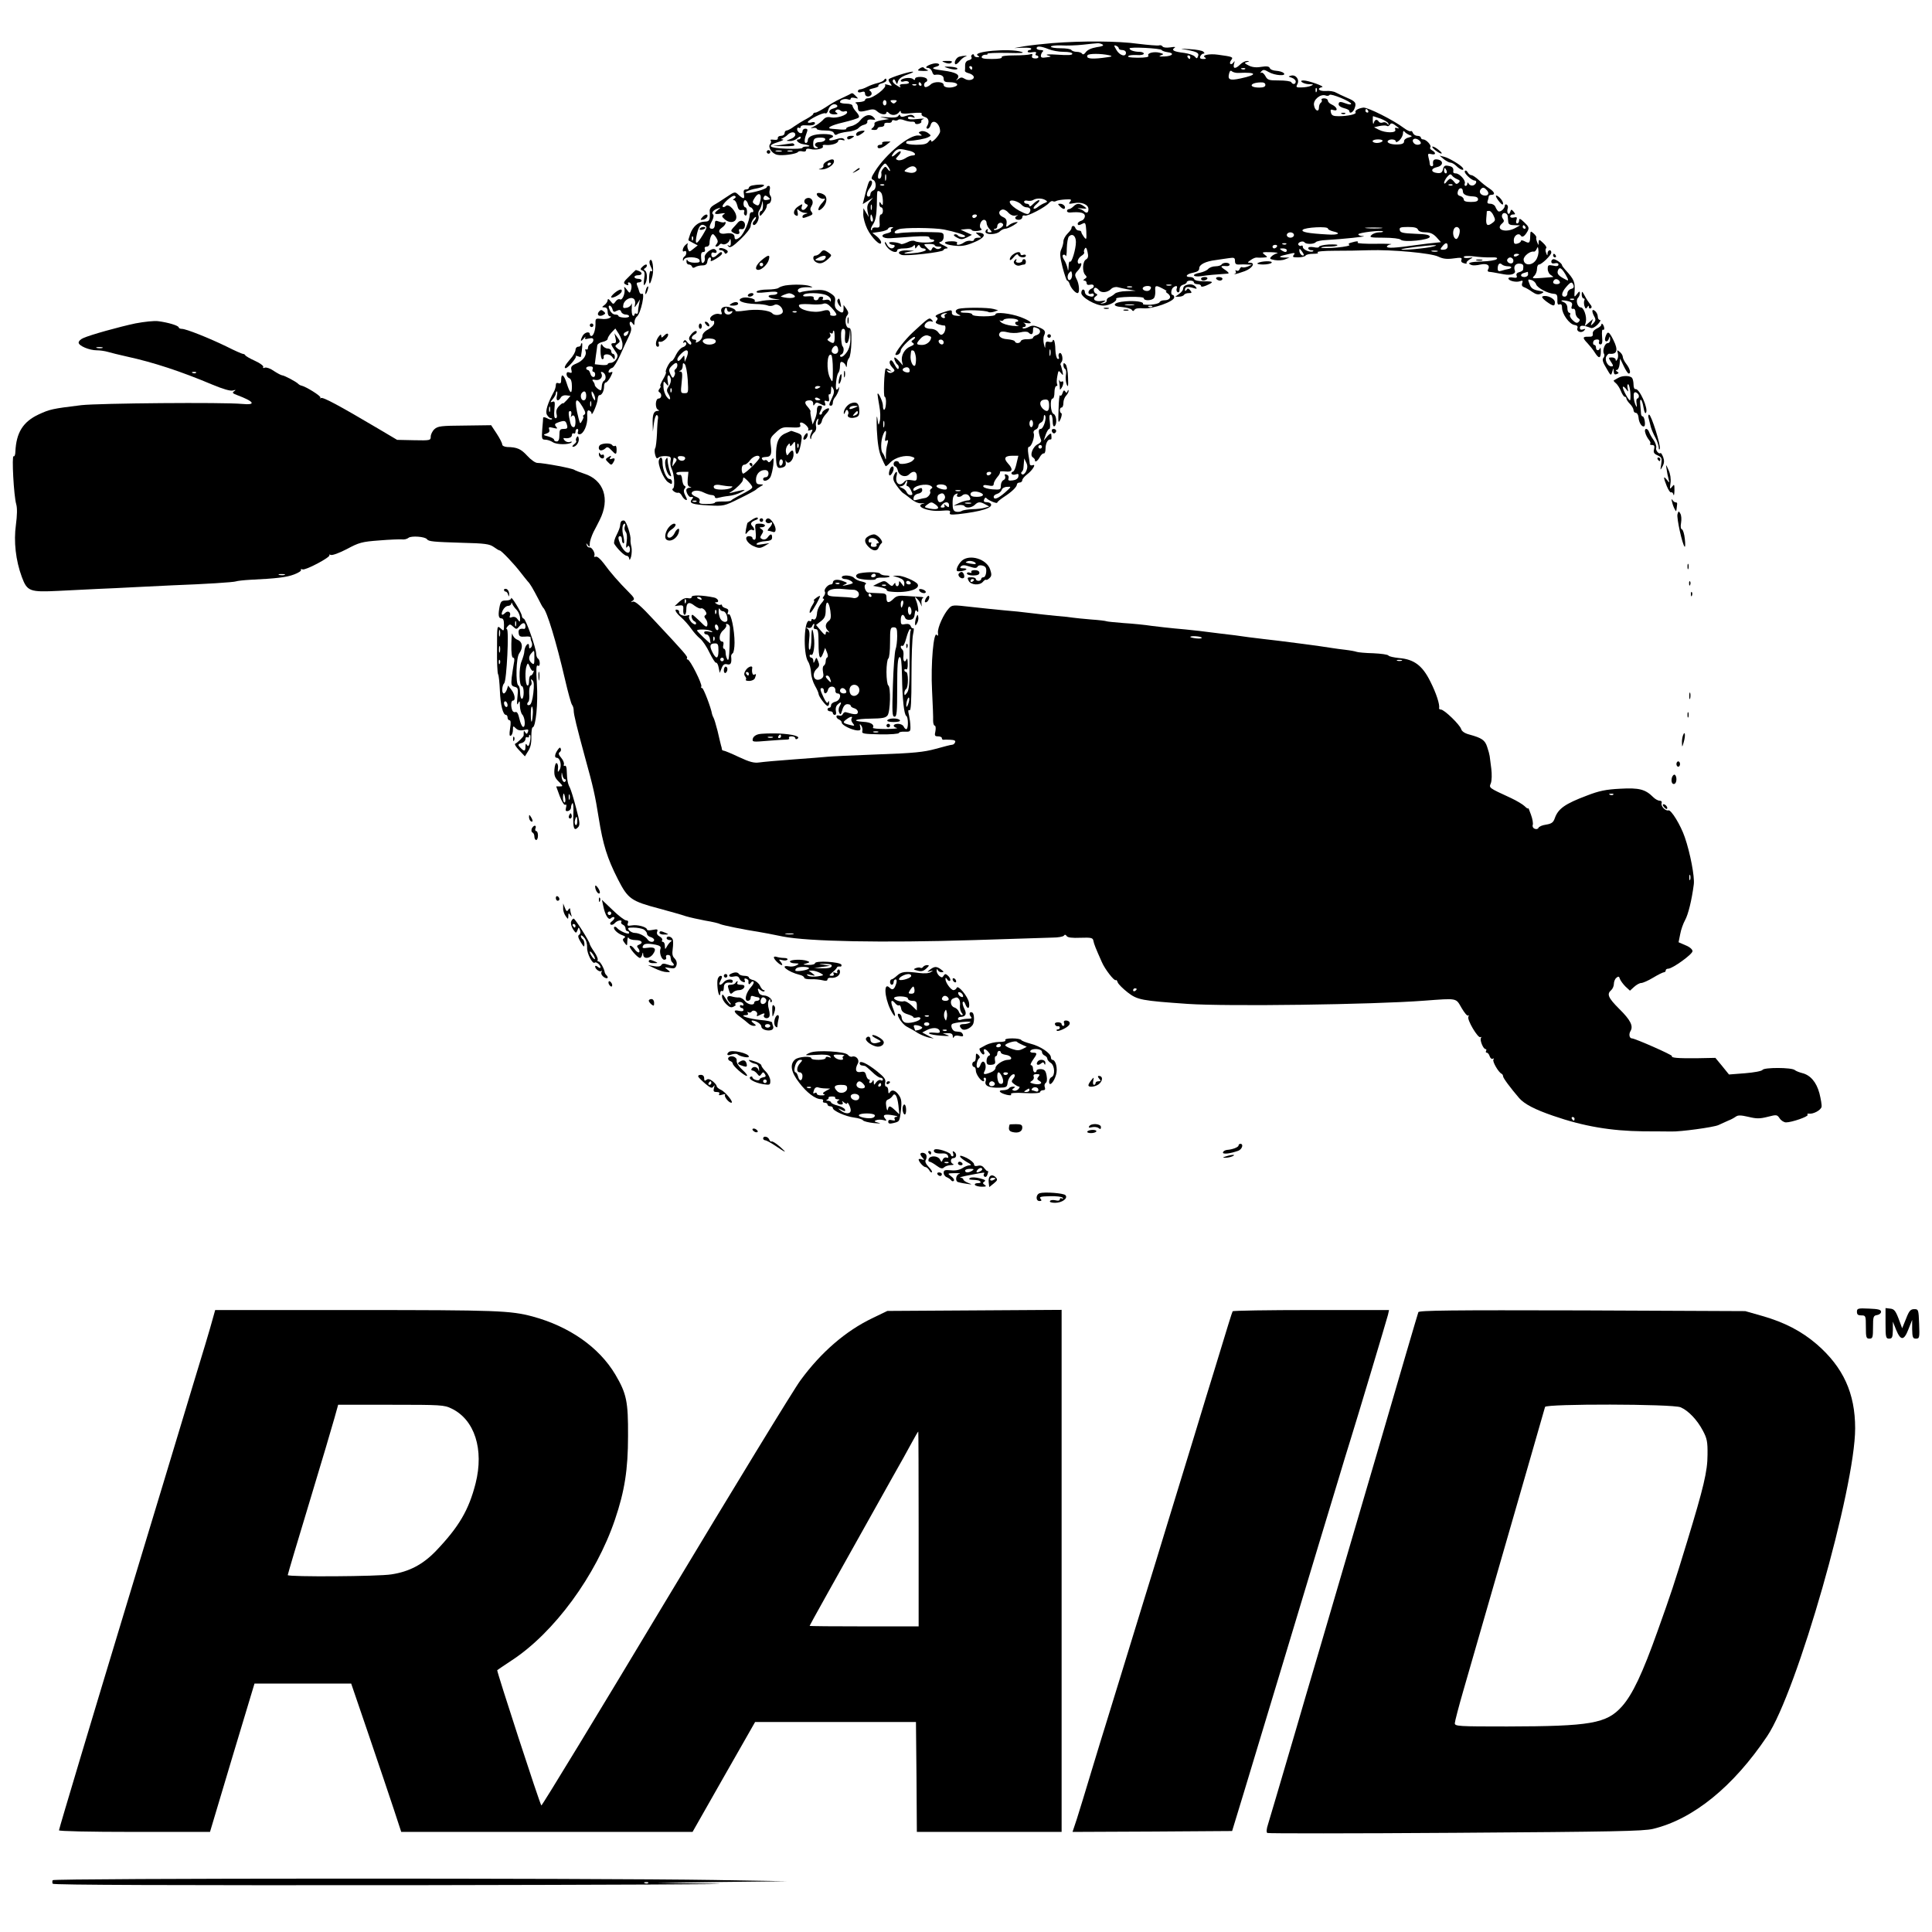 <?xml version="1.0" standalone="no"?>
<!DOCTYPE svg PUBLIC "-//W3C//DTD SVG 20010904//EN"
 "http://www.w3.org/TR/2001/REC-SVG-20010904/DTD/svg10.dtd">
<svg version="1.0" xmlns="http://www.w3.org/2000/svg"
 width="1081pt" height="1081pt" viewBox="0 0 1081 1081"
 preserveAspectRatio="xMidYMid meet">
<g transform="translate(0,1081) scale(0.1,-0.1)"
fill="#000000" stroke="none">
<path d="M5890 10569 c-58 -5 -130 -13 -160 -18 l-55 -10 48 2 c26 1 47 -1 47
-5 0 -5 -4 -8 -10 -8 -5 0 -10 -4 -10 -9 0 -4 12 -6 26 -3 19 3 25 1 20 -7 -4
-6 -2 -11 3 -11 6 0 11 -4 11 -9 0 -6 -9 -9 -20 -8 -13 1 -19 6 -15 15 4 10 0
12 -11 8 -8 -3 -49 -6 -90 -6 -48 0 -73 -4 -69 -10 4 -6 -17 -10 -55 -10 -45
0 -60 3 -57 13 2 6 11 11 20 11 9 -1 15 1 12 5 -2 4 46 6 108 5 81 -2 104 -1
82 6 -65 21 -280 2 -244 -21 11 -7 11 -9 -3 -9 -10 0 -18 5 -18 11 0 5 -5 7
-10 4 -6 -4 -8 -11 -4 -16 3 -6 -3 -13 -15 -16 -14 -3 -21 -13 -21 -29 0 -13
0 -27 -1 -31 0 -5 10 -10 22 -13 12 -3 24 -11 27 -18 6 -18 -28 -27 -50 -13
-16 10 -23 9 -36 -1 -15 -11 -15 -11 -5 2 17 22 -9 36 -78 45 -62 8 -72 13
-41 22 31 8 16 24 -16 17 -33 -8 -53 -24 -30 -24 9 0 19 -9 23 -20 3 -11 9
-19 13 -19 32 5 52 -3 52 -21 0 -16 7 -20 34 -20 38 0 55 -14 30 -24 -29 -11
-64 -6 -64 9 0 19 -53 21 -72 3 -7 -7 -19 -14 -26 -15 -15 -4 -16 24 0 29 6 2
8 10 4 16 -9 15 -66 16 -66 1 0 -8 -4 -8 -12 -1 -15 12 -68 4 -68 -10 0 -5 9
-7 19 -3 11 3 22 1 26 -5 4 -6 -6 -10 -25 -10 -21 0 -29 -4 -24 -12 5 -7 2 -8
-7 -3 -30 17 -39 28 -32 38 4 6 9 3 14 -9 8 -18 8 -18 14 2 5 14 22 27 53 37
26 9 38 16 27 16 -21 0 -121 -32 -132 -42 -3 -4 0 -14 8 -23 12 -15 11 -16
-11 -9 -14 4 -22 4 -18 0 13 -14 -66 -75 -97 -75 -8 0 -15 -4 -15 -10 0 -5
-15 -10 -32 -11 -18 0 -27 -3 -20 -6 6 -2 12 -13 12 -22 0 -27 8 -30 51 -19
32 9 43 8 58 -6 20 -18 51 -21 51 -5 0 6 7 4 15 -5 16 -15 44 -11 57 8 5 8 8
7 8 -1 0 -9 16 -11 62 -6 42 4 59 3 55 -4 -4 -6 4 -13 16 -17 24 -6 29 -28 13
-54 -4 -7 -2 -12 4 -12 7 0 14 9 17 20 10 39 53 11 53 -35 0 -19 -50 -72 -50
-53 -1 8 -5 7 -14 -4 -10 -14 -28 -18 -70 -18 -31 0 -56 5 -56 10 0 6 3 10 8
11 43 2 101 13 115 21 18 9 18 10 -2 25 -12 8 -29 12 -39 8 -14 -5 -14 -7 -2
-16 12 -8 9 -9 -11 -7 -50 5 -182 -103 -243 -200 -22 -35 -24 -43 -11 -48 19
-8 20 -53 0 -60 -8 -4 -15 -12 -15 -20 0 -8 -4 -14 -10 -14 -15 0 -12 23 5 46
17 22 19 44 5 44 -8 0 -16 -22 -36 -104 l-7 -28 29 18 29 18 -18 -21 c-14 -16
-17 -30 -13 -55 l7 -33 -15 25 -15 25 -1 -35 c0 -19 10 -55 22 -80 24 -50 78
-103 78 -76 0 8 -11 23 -25 34 l-24 19 42 6 c23 3 43 11 45 16 2 6 11 11 20
10 11 0 12 -2 4 -6 -6 -2 -10 -9 -6 -14 3 -5 -9 -12 -25 -15 -42 -9 -24 -30
21 -27 18 1 75 5 126 9 65 4 92 3 92 -5 0 -6 7 -11 16 -11 8 0 13 -4 10 -9 -7
-11 -86 -11 -107 0 -9 5 -27 2 -43 -7 -16 -7 -31 -12 -35 -9 -18 10 -72 15
-66 5 3 -5 13 -10 21 -10 8 0 12 -4 9 -10 -11 -17 -31 -11 -43 13 -6 12 -11
16 -11 10 -1 -7 8 -22 19 -33 21 -21 50 -27 50 -10 0 6 17 10 38 10 21 0 43 5
50 12 9 9 12 9 12 -2 0 -13 2 -13 11 0 8 11 12 12 16 3 2 -7 11 -13 19 -13 8
0 14 -4 14 -9 0 -4 -21 -11 -46 -15 -62 -8 -99 -6 -54 4 l35 7 -42 2 c-41 1
-58 -14 -29 -25 22 -9 231 15 234 26 2 6 11 10 20 10 10 1 1 8 -18 17 -26 12
-31 17 -17 20 10 3 17 14 17 29 0 23 -3 24 -67 25 -75 2 -158 -1 -185 -6 -30
-6 -30 12 0 22 29 11 198 9 253 -1 59 -12 119 -30 119 -37 0 -10 -34 -7 -41 4
-4 5 -12 8 -19 5 -7 -2 -1 -10 14 -17 21 -12 30 -12 55 0 l29 15 -31 14 -32
15 30 3 c16 2 31 0 32 -5 2 -5 17 -7 34 -5 19 3 26 7 19 12 -16 10 -3 50 16
50 8 0 14 -8 14 -17 0 -9 7 -25 17 -35 15 -17 15 -18 -1 -18 -10 0 -14 5 -10
12 4 7 3 8 -5 4 -6 -4 -9 -12 -6 -17 9 -14 62 -11 79 6 8 8 22 15 30 15 9 0
30 9 48 20 25 16 28 20 11 17 -11 -2 -29 -9 -38 -17 -15 -13 -17 -12 -13 10 2
18 -3 28 -19 35 -26 11 -30 33 -7 42 9 3 24 -3 35 -16 14 -15 28 -20 42 -17
12 3 16 3 10 0 -20 -9 -15 -24 7 -24 11 0 20 7 20 15 0 8 6 12 14 9 15 -6 116
47 136 71 7 8 16 12 21 9 5 -3 14 -2 20 2 6 3 29 7 50 8 33 2 37 0 26 -13 -10
-12 -7 -13 21 -8 43 9 82 -7 82 -33 0 -21 -10 -26 -26 -11 -5 5 -18 11 -29 14
-11 2 -4 3 15 1 33 -3 34 -2 16 11 -25 19 -41 19 -60 0 -8 -8 -19 -15 -25 -15
-6 0 -11 -5 -11 -11 0 -5 8 -9 18 -8 55 5 82 -1 82 -20 0 -11 -9 -23 -20 -26
-11 -3 -20 -11 -20 -16 0 -11 7 -11 28 0 15 8 17 2 20 -42 2 -48 1 -51 -13
-33 -8 11 -15 23 -15 28 0 4 -6 8 -14 8 -8 0 -17 7 -20 16 -6 15 -21 12 -21
-4 0 -4 -10 -17 -22 -29 -13 -13 -23 -32 -23 -43 0 -10 -5 -31 -12 -45 -9 -20
-8 -40 7 -100 11 -41 22 -75 26 -75 4 0 11 -9 14 -20 7 -22 32 -50 44 -50 13
0 10 50 -5 78 -12 23 -11 29 6 47 21 22 28 51 10 40 -5 -3 -10 2 -10 12 0 10
9 24 20 31 12 7 19 16 16 20 -3 5 -1 14 4 21 5 10 10 4 15 -19 6 -25 3 -35 -9
-42 -19 -11 -22 -68 -4 -86 10 -10 10 -15 -2 -22 -10 -7 -11 -10 -2 -10 6 0
12 -6 12 -14 0 -9 7 -12 20 -9 23 6 28 -15 5 -23 -8 -4 -15 -12 -15 -20 0 -8
6 -11 15 -8 8 4 15 1 15 -5 0 -12 -11 -14 -34 -5 -9 3 -16 12 -16 20 0 8 -4
14 -10 14 -5 0 -10 -9 -10 -19 0 -25 81 -71 124 -71 33 0 80 26 71 39 -2 5 31
9 75 10 51 1 80 -2 80 -8 0 -15 46 -14 57 2 5 6 8 24 7 40 -3 31 3 33 42 12
16 -8 25 -15 20 -15 -6 0 -2 -6 9 -13 22 -17 12 -37 -20 -37 -13 0 -25 -5 -27
-11 -2 -6 -25 -12 -51 -14 -26 -1 -45 1 -42 5 7 11 -43 19 -99 14 -68 -5 -81
-28 -18 -32 25 -2 50 -9 54 -15 6 -9 10 -9 16 0 5 8 24 10 50 8 50 -5 172 38
172 61 0 8 -4 14 -9 14 -12 0 -9 33 4 42 16 12 25 9 19 -6 -3 -8 -1 -17 5 -21
7 -3 11 3 11 15 0 13 8 24 20 27 11 3 20 9 20 14 0 5 9 9 20 9 11 0 20 -4 20
-10 0 -5 9 -10 20 -10 11 0 20 -4 20 -10 0 -6 11 -5 28 2 46 20 44 24 -10 24
-31 0 -53 5 -56 12 -2 7 -12 12 -23 12 -32 0 -21 17 16 24 25 5 35 12 35 25 0
21 35 39 93 46 23 4 57 8 75 11 27 4 32 2 32 -16 0 -16 6 -21 23 -20 12 1 33
1 47 0 l25 -1 -23 -10 c-13 -5 -27 -7 -32 -4 -4 3 -11 -2 -14 -11 -3 -8 -11
-12 -17 -8 -7 4 -9 3 -5 -4 3 -6 1 -12 -6 -15 -7 -2 -6 -3 2 -1 8 1 33 9 55
17 42 16 61 47 29 47 -16 0 -15 2 4 15 12 9 27 15 34 14 7 -1 24 -1 38 0 24 2
24 2 6 16 -18 14 -15 15 35 14 30 -1 45 -4 35 -6 -11 -3 -26 -11 -33 -19 -11
-11 -8 -14 19 -19 18 -3 44 -2 58 4 l25 10 -29 0 c-38 1 -31 8 22 19 36 9 41
8 31 -4 -9 -12 -5 -14 24 -14 20 0 39 5 42 10 3 6 23 10 43 10 23 0 32 3 24 8
-7 5 36 9 95 9 60 0 146 1 193 3 129 4 349 -16 388 -36 25 -12 47 -15 84 -10
42 6 50 5 45 -8 -4 -9 2 -16 15 -19 11 -3 17 -3 14 1 -4 3 4 12 16 20 23 13
23 13 -4 9 -16 -2 -28 0 -28 5 0 6 21 7 53 4 28 -4 72 -7 97 -6 33 1 42 -2 34
-10 -6 -6 -44 -12 -83 -13 -68 -2 -87 -9 -57 -20 7 -3 30 -2 50 3 38 8 56 -5
41 -30 -3 -5 0 -10 7 -11 13 -1 20 -2 84 -14 39 -7 67 3 60 21 -9 23 3 41 27
39 20 -2 23 -7 19 -34 -1 -5 -11 -11 -22 -14 -13 -3 -18 -11 -14 -20 4 -11 -1
-13 -20 -10 -14 3 -26 1 -26 -5 0 -13 44 -24 66 -15 14 5 16 3 11 -11 -4 -11
-1 -19 11 -23 9 -3 30 -15 45 -26 22 -15 34 -17 50 -10 20 9 18 11 -16 17 -28
5 -40 14 -47 32 -13 33 -13 33 10 27 10 -3 22 -14 25 -24 7 -20 65 -51 100
-53 16 -1 20 -8 19 -33 -1 -23 2 -30 12 -26 10 3 14 -3 14 -19 0 -35 41 -92
69 -96 15 -2 21 -8 17 -18 -7 -19 22 -30 37 -14 10 10 8 12 -5 7 -12 -4 -18
-1 -18 9 0 16 19 15 62 -1 8 -3 25 6 38 20 13 14 18 25 12 25 -7 0 -12 8 -12
19 0 10 -7 24 -15 31 -18 15 -21 -1 -4 -32 9 -16 7 -24 -6 -37 -15 -15 -16
-15 -9 4 l7 20 -23 -20 -23 -20 6 23 c7 30 -11 82 -28 82 -18 0 -30 39 -16 53
6 6 11 18 11 27 -1 12 -4 11 -16 -5 -15 -19 -16 -19 -14 10 4 58 -2 71 -52
126 -10 11 -18 22 -18 25 0 10 -33 33 -47 34 -7 0 -13 -6 -13 -14 0 -9 7 -12
20 -9 12 3 20 0 20 -7 0 -9 -10 -11 -30 -6 -27 5 -30 3 -30 -19 0 -13 8 -29
18 -34 9 -6 15 -11 12 -11 -3 0 -31 -3 -63 -5 -53 -4 -57 -3 -43 11 9 8 16 26
16 40 0 13 5 24 11 24 15 0 69 52 69 67 0 20 -20 15 -21 -4 0 -15 -2 -15 -8 2
-5 11 -4 23 0 26 5 3 -2 16 -16 29 -23 22 -25 22 -26 4 0 -18 -1 -18 -8 1 -5
11 -7 23 -5 26 2 4 -5 14 -15 23 -17 15 -18 15 -19 -15 -1 -39 -5 -43 -31 -29
-12 6 -21 7 -21 2 0 -6 -9 -12 -20 -15 -16 -4 -20 0 -20 19 0 26 27 44 39 26
8 -13 22 -4 38 24 10 19 8 25 -18 50 -23 22 -29 24 -29 11 0 -9 -5 -17 -11
-17 -6 0 -8 8 -4 19 5 16 2 18 -15 14 -11 -3 -20 0 -20 6 0 6 7 11 16 11 14 0
14 2 3 16 -12 14 -14 14 -19 -2 -4 -11 -9 -14 -13 -7 -4 6 -4 18 -1 26 3 8 1
18 -5 22 -6 3 -11 1 -11 -5 0 -17 -25 -39 -37 -32 -5 4 -12 15 -16 25 -3 9
-16 17 -28 17 -15 0 -19 4 -15 16 3 9 6 20 6 25 0 5 7 9 15 9 23 0 18 16 -12
36 -16 10 -41 30 -58 46 -16 15 -35 28 -42 28 -7 0 -16 7 -21 16 -6 10 -12 13
-16 6 -6 -10 38 -52 55 -52 15 0 10 -20 -7 -27 -9 -3 -20 0 -25 8 -6 10 -9 10
-9 2 0 -7 -4 -13 -10 -13 -5 0 -7 6 -4 14 6 17 -29 56 -51 56 -8 0 -14 3 -14
8 4 21 -3 30 -26 34 -20 4 -26 1 -31 -19 -5 -19 -12 -23 -32 -21 -37 4 -38 25
-2 33 37 8 38 38 2 43 -20 3 -27 -6 -23 -30 0 -5 -3 -8 -9 -8 -5 0 -10 6 -10
13 0 6 -3 23 -7 36 -5 21 -3 23 15 19 26 -7 29 7 5 21 -10 5 -14 13 -10 17 9
9 -22 44 -40 44 -7 0 -13 5 -13 10 0 6 -9 10 -19 10 -10 0 -22 7 -25 16 -4 9
-9 14 -13 10 -3 -3 -21 5 -38 18 -58 44 -203 117 -227 114 -29 -4 -50 -17 -43
-27 6 -10 -44 -21 -95 -21 -30 0 -39 4 -43 20 -4 17 -2 20 15 14 28 -8 19 18
-10 31 -12 5 -22 15 -22 22 0 7 -9 13 -21 13 -11 0 -18 -4 -14 -9 3 -5 1 -12
-5 -16 -5 -3 -10 -15 -10 -26 0 -30 -24 -18 -28 14 -4 30 37 63 65 53 9 -4 19
-2 22 3 7 10 121 -37 121 -50 0 -5 -12 -4 -26 1 -34 13 -44 13 -44 -4 0 -8 14
-17 30 -21 17 -4 30 -11 30 -16 0 -18 21 -8 29 14 12 31 6 40 -42 60 -23 10
-51 23 -62 29 -11 7 -37 11 -57 9 -38 -2 -53 14 -20 22 17 3 -77 37 -105 37
-30 0 0 -20 30 -21 27 0 29 -2 12 -9 -11 -5 -35 -9 -53 -9 -29 -1 -32 1 -23
18 14 25 -8 55 -35 48 -18 -5 -17 -5 4 -12 12 -4 22 -14 22 -21 0 -16 -16 -19
-25 -4 -3 6 -34 10 -69 10 -56 0 -64 2 -76 25 -7 13 -18 22 -24 18 -6 -3 -5 0
2 8 10 11 17 10 41 -4 34 -20 102 -24 84 -6 -7 7 -26 12 -42 13 -17 1 -33 7
-36 15 -4 10 -17 12 -48 7 -29 -5 -52 -2 -71 8 -24 12 -25 15 -9 19 16 4 16 5
1 6 -10 0 -27 -8 -38 -19 -27 -27 -43 -26 -35 3 5 17 4 18 -4 7 -5 -8 -13 -11
-17 -7 -4 3 -1 13 5 21 14 17 7 19 -74 30 -49 7 -93 -3 -73 -15 9 -6 7 -9 -9
-9 -16 0 -21 4 -17 15 4 8 11 15 17 15 8 0 8 3 0 11 -6 6 -39 12 -74 14 -61 4
-62 4 -17 -4 58 -11 69 -18 61 -37 -5 -12 -7 -13 -17 -1 -6 8 -33 17 -59 21
-59 7 -74 15 -56 28 10 6 2 7 -23 3 -22 -3 -39 -1 -43 5 -4 6 -13 9 -20 6 -7
-2 -59 2 -116 9 -113 16 -314 17 -479 4z m279 -8 c9 -6 -2 -11 -33 -15 -29 -5
-51 -15 -60 -27 -9 -13 -16 -16 -21 -10 -3 6 -17 11 -30 11 -13 0 -27 5 -30
10 -3 6 -31 10 -61 10 -30 0 -54 4 -54 9 0 5 26 8 58 7 31 -2 86 0 122 4 36 4
72 8 80 8 8 1 21 -2 29 -7z m91 -22 c0 -5 9 -9 20 -9 11 0 20 -7 20 -15 0 -26
-35 -16 -53 15 -15 25 -16 29 -2 24 8 -3 15 -10 15 -15z m-393 -4 c19 -8 57
-15 84 -15 29 0 49 -4 49 -11 0 -8 -26 -9 -82 -5 -46 3 -72 2 -58 -3 25 -7 25
-8 -6 -12 -24 -4 -31 -1 -30 10 1 9 6 19 11 23 6 4 0 8 -12 8 -13 0 -23 5 -23
10 0 14 25 12 67 -5z m633 -5 c3 -5 18 -10 33 -12 41 -5 28 -22 -18 -24 -28
-1 -34 1 -20 6 18 7 18 8 -7 15 -31 8 -71 -2 -63 -16 6 -8 -14 -12 -60 -12
-46 1 -58 3 -51 10 3 4 24 6 46 5 23 -2 40 2 40 8 0 5 -11 10 -24 10 -29 0
-56 9 -56 19 0 10 174 1 180 -9z m-295 -29 c25 -6 19 -8 -37 -15 -67 -8 -93
-3 -83 15 7 10 75 10 120 0z m455 -11 c0 -5 -2 -10 -4 -10 -3 0 -8 5 -11 10
-3 6 -1 10 4 10 6 0 11 -4 11 -10z m-1220 -60 c0 -5 -2 -10 -4 -10 -3 0 -8 5
-11 10 -3 6 -1 10 4 10 6 0 11 -4 11 -10z m1527 -6 c-3 -3 -12 -4 -19 -1 -8 3
-5 6 6 6 11 1 17 -2 13 -5z m-36 -22 c103 5 108 -10 10 -31 -60 -13 -73 -7
-64 27 4 16 9 20 17 12 7 -5 23 -9 37 -8z m-1776 -62 c3 -5 1 -10 -4 -10 -6 0
-11 5 -11 10 0 6 2 10 4 10 3 0 8 -4 11 -10z m1925 -5 c0 -10 -10 -15 -34 -15
-61 0 -55 27 7 29 18 1 27 -4 27 -14z m-1953 -1 c-3 -3 -12 -4 -19 -1 -8 3 -5
6 6 6 11 1 17 -2 13 -5z m2240 -36 c-3 -8 -6 -5 -6 6 -1 11 2 17 5 13 3 -3 4
-12 1 -19z m-2407 -63 c0 -8 -4 -15 -10 -15 -5 0 -10 7 -10 15 0 8 5 15 10 15
6 0 10 -7 10 -15z m52 3 c-9 -9 -15 -9 -24 0 -9 9 -7 12 12 12 19 0 21 -3 12
-12z m2643 -48 c3 -5 1 -10 -4 -10 -6 0 -11 5 -11 10 0 6 2 10 4 10 3 0 8 -4
11 -10z m70 -44 c21 -8 41 -20 43 -27 3 -11 2 -11 -6 -1 -5 7 -16 10 -24 7 -9
-4 -19 -2 -23 4 -10 16 -23 13 -28 -6 -3 -11 -5 -7 -6 10 0 15 0 27 2 27 1 0
20 -7 42 -14z m90 -43 c15 -12 16 -14 3 -10 -12 4 -15 2 -11 -9 7 -19 -55 -19
-92 0 l-27 14 31 7 c17 3 35 4 40 1 5 -4 12 -2 16 4 8 14 16 12 40 -7z m70
-48 c19 -7 19 -8 -5 -15 -14 -3 -25 -13 -24 -21 1 -10 -10 -16 -29 -17 -37 -3
-69 7 -62 19 9 13 45 11 45 -3 0 -6 9 -3 20 7 11 10 20 28 20 39 0 12 3 16 8
10 4 -6 16 -14 27 -19z m65 -46 c0 -5 -9 -9 -19 -9 -22 0 -36 27 -18 33 13 5
37 -11 37 -24z m-215 11 c-3 -5 -17 -10 -31 -10 -13 0 -24 5 -24 10 0 6 14 10
31 10 17 0 28 -4 24 -10z m-2642 -55 c29 -8 37 -25 12 -25 -9 0 -27 -7 -40
-16 -14 -9 -32 -13 -41 -10 -14 5 -14 7 0 22 26 26 18 39 -9 14 -28 -26 -34
-17 -9 12 17 17 28 18 87 3z m-113 -109 c0 -6 -6 -2 -13 8 -11 16 -15 16 -25
3 -7 -8 -12 -19 -11 -23 3 -20 -2 -34 -12 -34 -15 0 -2 50 18 72 15 17 17 17
29 0 7 -9 14 -21 14 -26z m146 13 c11 -18 -13 -32 -43 -24 -27 6 -27 7 -9 21
24 17 42 18 52 3z m2968 -14 c3 -8 1 -15 -4 -15 -6 0 -10 7 -10 15 0 8 2 15 4
15 2 0 6 -7 10 -15z m-3137 -52 c-3 -10 -5 -4 -5 12 0 17 2 24 5 18 2 -7 2
-21 0 -30z m3197 4 c15 -6 17 -10 7 -20 -10 -9 -15 -8 -25 6 -7 9 -17 17 -21
17 -4 0 -14 -8 -21 -17 -8 -11 -13 -13 -14 -6 0 7 8 22 17 33 15 17 20 18 28
7 5 -7 19 -16 29 -20z m-3207 -33 c-3 -3 -12 -4 -19 -1 -8 3 -5 6 6 6 11 1 17
-2 13 -5z m3180 0 c-3 -3 -12 -4 -19 -1 -8 3 -5 6 6 6 11 1 17 -2 13 -5z m58
-35 c0 -17 21 -27 58 -28 17 -1 27 -6 27 -16 0 -11 -11 -15 -40 -15 -27 0 -40
4 -40 14 0 7 -9 16 -19 19 -14 3 -18 11 -14 26 6 24 28 23 28 0z m135 6 c16
-19 5 -34 -20 -28 -20 5 -26 23 -13 36 10 11 19 8 33 -8z m-3386 -21 c3 -9 6
-28 6 -42 0 -21 -2 -24 -10 -12 -8 13 -10 12 -10 -2 0 -10 5 -18 10 -18 6 0
10 -9 10 -20 0 -11 -5 -20 -11 -20 -6 0 -9 -16 -8 -37 3 -34 1 -38 -19 -36
-12 2 -22 -2 -22 -9 0 -6 -3 -8 -6 -5 -4 4 2 19 12 34 13 20 18 49 20 103 0
41 2 76 3 78 4 8 20 0 25 -14z m916 -34 c12 -7 11 -10 -5 -16 -11 -4 -28 -14
-38 -22 -9 -8 -20 -12 -23 -9 -4 4 4 15 17 26 13 11 19 20 12 21 -7 0 -21 -10
-33 -22 -11 -12 -20 -16 -20 -10 0 7 -7 12 -15 12 -8 0 -15 5 -15 11 0 6 9 9
19 6 10 -2 25 -1 32 4 18 11 50 11 69 -1z m-134 -26 c6 -7 18 -14 27 -14 21 0
28 -13 17 -30 -7 -12 -17 -10 -57 11 -56 31 -73 66 -26 55 15 -4 33 -14 39
-22z m-839 -26 c-3 -7 -5 -2 -5 12 0 14 2 19 5 13 2 -7 2 -19 0 -25z m3480
-35 c11 -22 10 -28 -5 -39 -29 -23 -39 -16 -36 24 2 20 3 38 3 40 1 1 7 2 14
2 6 0 18 -12 24 -27z m79 -4 c1 -8 2 -22 3 -31 1 -13 10 -18 34 -18 l32 -1
-25 -14 c-55 -31 -117 -10 -75 25 11 9 12 16 4 26 -12 15 -3 37 14 31 7 -2 13
-10 13 -18z m-3553 -9 c3 -11 1 -20 -4 -20 -5 0 -9 9 -9 20 0 11 2 20 4 20 2
0 6 -9 9 -20z m582 10 c-3 -5 -10 -10 -16 -10 -5 0 -9 5 -9 10 0 6 7 10 16 10
8 0 12 -4 9 -10z m129 -68 c-14 -8 -28 -11 -32 -8 -3 3 0 6 6 6 7 0 12 6 12
14 0 18 23 27 32 12 4 -6 -4 -17 -18 -24z m2941 8 c3 -5 1 -10 -4 -10 -6 0
-11 5 -11 10 0 6 2 10 4 10 3 0 8 -4 11 -10z m-1105 -9 c0 -5 14 -12 30 -16
47 -10 27 -21 -32 -17 -110 6 -149 14 -139 26 12 14 141 21 141 7z m298 2
c-21 -2 -57 -2 -80 0 -24 2 -7 4 37 4 44 0 63 -2 43 -4z m206 -8 c3 -9 19 -15
41 -15 26 0 43 -7 62 -27 l25 -28 -28 -3 c-16 -1 -65 -7 -109 -13 -119 -17
-165 -19 -165 -9 0 5 10 11 23 13 12 2 -26 4 -85 3 -58 -1 -104 2 -102 6 6 10
-3 10 -34 1 -16 -4 -20 -8 -12 -13 7 -4 -24 -11 -69 -15 -45 -4 -85 -4 -88 -1
-4 3 14 6 40 6 25 0 48 3 50 8 3 4 -19 5 -49 4 -30 -2 -54 -8 -54 -13 0 -5
-13 -6 -30 -2 -19 3 -30 1 -30 -6 0 -6 8 -11 17 -11 9 0 14 -2 11 -5 -11 -11
-58 7 -58 22 0 8 -4 12 -9 8 -5 -3 -12 -1 -16 5 -8 13 25 26 34 14 8 -12 54
-11 63 1 4 5 31 11 60 12 88 5 235 20 206 22 -16 0 -28 5 -28 10 0 9 129 25
138 16 3 -3 -7 -5 -22 -5 -15 0 -34 -7 -42 -15 -14 -13 -6 -15 68 -15 49 0 89
-5 95 -11 17 -17 163 -2 163 16 0 11 -21 15 -82 17 -70 3 -83 6 -86 21 -3 14
4 17 46 17 35 0 52 -4 56 -15z m231 5 c9 -14 -6 -61 -19 -57 -13 4 -20 33 -12
53 6 16 22 19 31 4z m-925 -35 c0 -8 -9 -15 -20 -15 -11 0 -20 7 -20 15 0 8 9
15 20 15 11 0 20 -7 20 -15z m-1220 -39 c0 -40 -24 -119 -33 -110 -4 4 -8 -8
-8 -27 -1 -26 -3 -29 -6 -10 -3 14 -11 35 -19 47 -9 13 -11 25 -5 28 5 3 12 0
14 -6 3 -7 6 12 6 43 1 30 6 60 12 66 19 19 39 3 39 -31z m-790 -18 c0 -5 10
-8 23 -8 17 0 19 -2 7 -10 -9 -5 -19 -5 -27 2 -9 7 -14 6 -19 -5 -5 -13 -8
-13 -25 4 -24 24 -24 24 11 24 17 0 30 -3 30 -7z m1967 6 c-3 -3 -12 -4 -19
-1 -8 3 -5 6 6 6 11 1 17 -2 13 -5z m903 -12 c0 -11 -8 -18 -20 -19 -23 -2
-25 2 -7 22 17 20 27 18 27 -3z m-955 -2 c-3 -5 -10 -10 -16 -10 -5 0 -9 5 -9
10 0 6 7 10 16 10 8 0 12 -4 9 -10z m875 1 c-33 -10 -186 -24 -179 -16 6 5
137 22 184 23 15 0 14 -2 -5 -7z m574 -76 c-22 -33 -67 -32 -69 2 -1 20 37 50
58 45 4 -1 11 6 15 15 6 15 8 13 10 -9 2 -15 -4 -39 -14 -53z m-1394 55 c0
-13 -11 -13 -30 0 -12 8 -11 10 8 10 12 0 22 -4 22 -10z m95 -28 c-8 -8 -25
10 -25 26 0 13 2 13 14 -4 8 -10 13 -21 11 -22z m748 21 c-7 -2 -21 -2 -30 0
-10 3 -4 5 12 5 17 0 24 -2 18 -5z m457 -17 c0 -2 -7 -6 -15 -10 -8 -3 -15 -1
-15 4 0 6 7 10 15 10 8 0 15 -2 15 -4z m-34 -27 c3 -6 2 -15 -2 -19 -12 -12
-38 5 -30 19 9 14 23 14 32 0z m-27 -39 c24 0 22 -12 -3 -16 -7 -1 -23 -5 -35
-9 -16 -5 -21 -2 -21 13 0 24 11 35 24 22 5 -5 21 -10 35 -10z m320 -45 c22
-39 21 -41 -12 -22 -29 16 -36 27 -30 44 8 21 20 15 42 -22z m-2768 -28 c-16
-16 -25 19 -9 36 11 13 13 12 16 -5 2 -11 -1 -25 -7 -31z m2559 28 c0 -8 -9
-15 -20 -15 -25 0 -26 17 -2 23 9 3 18 5 20 6 1 0 2 -6 2 -14z m178 -43 c2 -7
-6 -12 -17 -12 -21 0 -27 11 -14 24 9 9 26 2 31 -12z m76 -18 c4 -11 -1 -18
-14 -21 -11 -3 -20 -14 -20 -24 0 -11 -7 -19 -15 -19 -22 0 -18 24 8 54 26 30
33 32 41 10z m-2251 -1 c-7 -2 -19 -2 -25 0 -7 3 -2 5 12 5 14 0 19 -2 13 -5z
m-238 -23 l40 -7 -52 -2 c-28 0 -58 -7 -65 -14 -7 -7 -21 -16 -31 -20 -9 -3
-16 -12 -15 -19 2 -6 -6 -13 -17 -15 l-20 -3 20 10 c16 9 14 10 -12 6 -35 -6
-54 10 -32 26 11 7 11 11 2 15 -15 5 -18 33 -4 33 5 0 14 -6 20 -14 14 -17 49
-13 69 8 8 8 24 12 36 9 11 -3 39 -9 61 -13z m18 13 c-7 -2 -19 -2 -25 0 -7 3
-2 5 12 5 14 0 19 -2 13 -5z m107 -2 c0 -6 -5 -13 -10 -16 -15 -9 -43 3 -35
15 8 13 45 13 45 1z m2367 -67 c-3 -3 -12 -4 -19 -1 -8 3 -5 6 6 6 11 1 17 -2
13 -5z m-29 -10 c17 -5 21 -11 17 -25 -5 -13 -2 -19 7 -17 8 2 13 -6 13 -20 0
-13 7 -27 15 -32 11 -7 12 -12 3 -21 -9 -9 -17 -6 -33 9 -12 11 -19 25 -15 31
3 6 1 11 -4 11 -6 0 -11 11 -11 25 0 17 -7 29 -22 35 -26 10 -5 13 30 4z
m-2435 -21 c-13 -2 -33 -2 -45 0 -13 2 -3 4 22 4 25 0 35 -2 23 -4z m104 -9
c-3 -3 -12 -4 -19 -1 -8 3 -5 6 6 6 11 1 17 -2 13 -5z"/>
<path d="M5368 10493 c-17 -4 -32 -32 -23 -42 4 -3 14 4 23 15 9 12 24 24 32
27 13 5 13 5 0 5 -8 0 -22 -2 -32 -5z"/>
<path d="M5289 10459 c16 -6 28 -6 35 1 7 7 -1 10 -24 9 -33 0 -34 -1 -11 -10z"/>
<path d="M5146 10427 c-16 -12 -13 -13 21 -14 21 0 31 2 23 5 -8 3 -18 9 -21
13 -3 5 -13 3 -23 -4z"/>
<path d="M5300 10430 c33 -11 62 -12 56 -2 -2 4 -22 8 -43 9 -33 1 -34 0 -13
-7z"/>
<path d="M4945 10361 c-3 -5 -19 -12 -36 -16 -17 -4 -42 -13 -57 -21 -15 -8
-33 -14 -39 -14 -7 0 -13 -5 -13 -11 0 -6 9 -8 20 -4 14 5 20 2 20 -9 0 -18
25 -22 36 -5 3 6 0 15 -7 20 -10 6 -5 10 18 15 18 4 31 10 28 14 -3 4 6 11 20
14 14 4 25 11 25 16 0 13 -7 13 -15 1z"/>
<path d="M4750 10280 c-8 -4 -31 -15 -50 -24 -19 -8 -55 -29 -80 -46 -25 -16
-51 -30 -57 -30 -7 0 -13 -3 -13 -8 0 -4 -17 -16 -37 -27 -21 -11 -52 -30 -69
-42 -17 -13 -36 -23 -42 -23 -7 0 -12 -7 -12 -15 0 -8 -9 -15 -20 -15 -11 0
-19 -6 -18 -12 2 -9 -6 -12 -22 -10 -14 2 -22 1 -18 -4 4 -4 3 -13 -3 -20 -14
-17 9 -53 39 -60 27 -7 110 4 117 16 3 4 14 6 25 3 12 -3 20 0 20 7 0 8 9 10
25 6 31 -8 77 3 69 16 -4 6 4 9 17 7 31 -3 69 9 69 23 0 6 10 8 21 5 16 -4 19
-3 11 5 -7 7 -20 7 -43 -1 -18 -6 -35 -8 -38 -5 -3 4 0 9 7 11 29 11 8 23 -39
23 -56 0 -89 -13 -89 -35 0 -8 -5 -15 -11 -15 -11 0 -8 25 7 64 4 11 1 16 -10
16 -9 0 -16 -7 -16 -15 0 -9 -6 -12 -15 -9 -8 4 -15 13 -15 21 0 8 5 11 10 8
6 -3 10 -1 10 5 0 6 10 10 23 9 38 -3 57 1 57 12 0 6 -9 8 -20 4 -11 -3 -20
-3 -20 2 0 12 87 56 98 49 6 -3 13 5 16 18 7 27 34 42 49 27 6 -6 1 -12 -17
-17 -35 -8 -34 -34 2 -34 19 0 23 3 13 9 -10 6 -10 10 -1 16 6 4 16 3 22 -3 6
-6 17 -8 24 -5 8 3 14 1 14 -5 0 -16 -58 -35 -89 -29 -21 5 -34 1 -47 -15 -11
-11 -32 -27 -49 -35 -21 -10 -23 -13 -7 -9 12 2 22 0 22 -5 0 -5 20 -9 45 -9
32 0 47 -5 51 -15 4 -10 10 -12 18 -7 6 5 33 12 59 15 26 2 53 12 60 20 7 8
21 17 32 19 11 2 19 10 18 16 -3 12 9 16 36 12 11 -1 10 2 -2 15 -21 20 -50
12 -76 -21 -10 -13 -33 -27 -50 -30 -17 -4 -29 -10 -26 -14 3 -4 -10 -6 -28
-5 -17 2 -40 3 -49 4 -40 2 -13 19 60 36 42 10 81 22 86 27 6 4 1 17 -12 31
-12 13 -22 29 -22 35 0 7 -15 12 -35 12 -19 0 -35 4 -35 9 0 13 27 21 45 15 8
-4 15 -2 15 4 0 6 10 7 23 4 21 -5 21 -5 5 11 -19 19 -18 19 -38 7z m-300
-224 c0 -8 -12 -19 -27 -24 -27 -10 -27 -10 -4 -11 14 -1 33 6 43 16 11 9 18
11 18 5 0 -7 -5 -12 -11 -12 -24 0 -1 -24 26 -27 36 -5 46 -13 17 -13 -12 0
-22 -3 -22 -7 0 -5 -41 -7 -91 -5 -98 4 -113 16 -43 38 21 6 32 13 24 14 -13
1 -13 2 0 7 8 4 21 12 28 20 18 17 42 17 42 -1z m167 -28 c-2 -7 -16 -13 -30
-13 -27 1 -37 -19 -14 -28 7 -3 5 -6 -5 -6 -12 -1 -18 6 -18 22 0 31 7 37 43
37 18 0 27 -4 24 -12z m-244 -65 c-7 -2 -21 -2 -30 0 -10 3 -4 5 12 5 17 0 24
-2 18 -5z m60 0 c-7 -2 -19 -2 -25 0 -7 3 -2 5 12 5 14 0 19 -2 13 -5z"/>
<path d="M4375 10000 l-50 -7 63 -1 c40 -1 61 2 57 8 -3 6 -9 9 -13 8 -4 0
-29 -4 -57 -8z"/>
<path d="M7508 10173 c7 -3 16 -2 19 1 4 3 -2 6 -13 5 -11 0 -14 -3 -6 -6z"/>
<path d="M5026 10161 c-6 -8 -25 -11 -64 -7 -38 3 -45 2 -22 -2 l35 -8 -43 -7
c-28 -5 -42 -12 -39 -20 2 -6 -3 -17 -10 -22 -12 -9 -10 -11 6 -12 12 -1 21 2
21 8 0 5 9 9 20 9 11 0 19 6 18 13 -2 7 6 11 20 10 12 -2 22 2 22 8 0 6 6 9
14 6 7 -3 17 -2 22 3 5 4 20 3 34 -3 14 -5 33 -9 43 -8 9 1 17 -2 17 -7 0 -6
9 -8 20 -5 11 3 18 9 15 13 -3 5 3 11 12 14 10 3 -6 3 -34 0 -37 -4 -53 -2
-53 6 0 7 8 9 23 5 17 -6 19 -5 10 5 -8 9 -19 10 -42 2 -22 -8 -31 -7 -34 1
-2 8 -6 7 -11 -2z"/>
<path d="M4803 10073 c-14 -5 -18 -23 -5 -23 5 0 17 7 28 15 14 11 15 14 4 14
-8 0 -21 -3 -27 -6z"/>
<path d="M4740 10040 c0 -13 11 -13 30 0 12 8 11 10 -7 10 -13 0 -23 -4 -23
-10z"/>
<path d="M4936 10009 c3 -5 -2 -9 -10 -9 -9 0 -16 -4 -16 -10 0 -16 23 -11 49
9 l24 19 -26 0 c-15 0 -24 -4 -21 -9z"/>
<path d="M8030 9970 c33 -26 52 -25 21 0 -13 11 -28 20 -35 20 -6 0 0 -9 14
-20z"/>
<path d="M4290 9960 c0 -5 5 -10 10 -10 6 0 10 5 10 10 0 6 -4 10 -10 10 -5 0
-10 -4 -10 -10z"/>
<path d="M8079 9919 c13 -10 29 -19 37 -19 8 0 23 -9 34 -20 21 -21 46 -28 35
-10 -10 16 -77 56 -105 63 l-25 6 24 -20z"/>
<path d="M4624 9906 c-11 -6 -19 -16 -17 -23 2 -6 -4 -13 -14 -16 -16 -4 -16
-5 2 -5 28 -2 68 22 71 42 3 18 -12 19 -42 2z m26 -10 c0 -3 -4 -8 -10 -11 -5
-3 -10 -1 -10 4 0 6 5 11 10 11 6 0 10 -2 10 -4z"/>
<path d="M4784 9854 c-18 -14 -18 -15 4 -4 12 6 22 13 22 15 0 8 -5 6 -26 -11z"/>
<path d="M4208 9772 c-10 -2 -18 -8 -18 -13 0 -5 -7 -9 -16 -9 -12 0 -15 -7
-12 -25 6 -30 -1 -31 -29 -6 -21 20 -21 20 -69 -12 -26 -18 -58 -38 -71 -45
-15 -9 -24 -22 -22 -35 3 -49 -1 -57 -28 -57 -36 -1 -66 -27 -81 -69 -7 -19
-11 -35 -10 -36 2 -1 14 -8 27 -15 l25 -13 -24 -19 c-23 -19 -24 -19 -31 -1
-4 10 -4 23 -1 28 3 6 -2 4 -11 -4 -18 -14 -24 -47 -7 -36 6 3 10 -1 10 -9 0
-8 -4 -18 -10 -21 -5 -3 -10 -12 -9 -18 0 -9 2 -9 6 1 7 18 79 16 87 -3 4 -12
-2 -15 -28 -15 -19 0 -37 6 -39 13 -3 7 -6 5 -6 -5 -1 -10 5 -18 13 -18 8 0
16 -5 18 -12 3 -8 9 -8 19 -2 8 5 25 9 39 9 18 0 26 6 28 23 2 12 8 22 14 22
5 0 8 -6 5 -14 -4 -11 4 -9 29 6 19 11 34 24 34 29 0 13 -9 11 -26 -6 -20 -20
-34 -19 -34 1 0 10 6 14 15 10 16 -6 21 9 5 19 -17 10 -62 -26 -57 -46 3 -10
0 -23 -7 -28 -8 -7 -12 1 -13 25 -2 24 1 34 12 34 9 0 12 6 9 15 -4 9 0 15 10
15 9 0 16 8 16 19 0 24 10 51 19 51 3 0 12 -9 19 -21 10 -16 10 -24 1 -35 -7
-9 -8 -14 -1 -14 6 0 14 5 17 10 4 6 10 8 15 5 13 -8 38 5 43 23 3 10 5 4 6
-11 1 -20 -3 -26 -11 -21 -10 5 -10 4 -2 -5 9 -10 24 -1 68 41 31 29 56 62 56
73 0 11 7 29 15 39 8 11 15 15 15 10 0 -6 -5 -15 -12 -22 -6 -6 -8 -15 -4 -19
12 -12 37 29 30 49 -3 11 -1 24 4 31 6 7 12 23 15 37 4 21 4 20 6 -7 0 -18 -3
-33 -9 -33 -5 0 -10 -8 -10 -17 1 -15 4 -14 20 6 11 13 20 29 20 37 0 8 4 14
9 14 14 0 22 31 12 44 -6 7 -8 22 -4 34 3 13 1 22 -6 22 -6 0 -11 -4 -11 -8 0
-9 -80 -32 -108 -32 -15 1 -15 2 -1 10 9 5 31 12 50 15 44 8 61 24 23 22 -16
0 -37 -3 -46 -5z m46 -86 c-7 -28 -11 -31 -33 -17 -12 8 -12 13 3 36 21 32 40
21 30 -19z m-145 13 c-9 -6 -10 -9 -2 -9 6 0 14 -13 18 -29 5 -22 11 -29 25
-26 12 2 17 -1 14 -10 -3 -7 -1 -16 5 -20 7 -4 11 4 11 19 0 14 -4 26 -10 26
-5 0 -10 9 -10 20 0 11 4 20 9 20 5 0 13 -9 16 -20 3 -11 10 -20 15 -20 4 0
10 -7 14 -15 3 -8 0 -14 -6 -12 -7 1 -12 -5 -13 -13 -1 -37 -33 -109 -55 -127
-20 -16 -30 -16 -30 1 0 18 -20 25 -52 19 -34 -6 -46 15 -19 33 12 8 21 20 21
26 0 6 -3 9 -6 5 -3 -3 -17 -2 -30 3 -21 8 -24 7 -24 -15 0 -16 -6 -25 -15
-25 -19 0 -19 10 0 46 8 16 10 31 5 34 -12 8 1 25 25 33 19 7 19 6 3 -7 -27
-20 -22 -28 15 -21 23 4 28 3 17 -4 -13 -9 -12 -13 5 -28 28 -25 65 -18 65 12
0 33 -43 78 -58 63 -6 -6 -15 -9 -18 -5 -10 10 54 69 67 61 8 -4 7 -9 -2 -15z
m187 -7 c-22 -5 -30 3 -21 18 5 8 11 7 22 -2 15 -12 14 -13 -1 -16z m-364
-197 c-32 -53 -44 -57 -36 -12 10 56 24 78 45 66 17 -9 16 -12 -9 -54z m-55
-27 c-3 -8 -6 -5 -6 6 -1 11 2 17 5 13 3 -3 4 -12 1 -19z"/>
<path d="M4128 9564 c-7 -8 -19 -22 -27 -30 -12 -14 -12 -17 0 -25 23 -14 42
-11 35 6 -4 11 0 15 12 13 11 -2 18 4 20 18 4 27 -23 39 -40 18z"/>
<path d="M3916 9531 c-4 -5 1 -8 9 -7 21 3 31 16 12 16 -9 0 -18 -4 -21 -9z"/>
<path d="M4570 9724 c0 -13 26 -30 40 -26 9 3 7 -4 -7 -20 -28 -29 -33 -58 -7
-37 27 22 36 58 20 75 -14 14 -46 20 -46 8z"/>
<path d="M8370 9713 c0 -5 9 -20 20 -33 14 -16 20 -19 20 -8 0 8 -9 23 -20 33
-11 10 -20 14 -20 8z"/>
<path d="M4518 9702 c-21 -4 -24 -28 -5 -35 9 -3 9 -7 -2 -20 -16 -20 -33 -13
-24 10 5 13 2 13 -21 -2 -27 -18 -32 -45 -9 -52 7 -3 9 4 6 19 -5 19 -3 21 8
11 7 -7 22 -14 34 -14 16 -1 17 -2 3 -6 -10 -2 -18 -9 -18 -14 0 -11 3 -11 35
1 22 8 25 13 16 24 -9 11 -9 19 0 34 15 23 1 49 -23 44z"/>
<path d="M5933 9653 c9 -9 19 -14 23 -11 10 10 -6 28 -24 28 -15 0 -15 -1 1
-17z"/>
<path d="M3929 9594 c-12 -14 -11 -16 5 -13 11 2 21 10 24 17 5 17 -13 15 -29
-4z"/>
<path d="M5474 9495 c19 -15 19 -15 -2 -15 -12 0 -22 -5 -22 -11 0 -6 -8 -9
-18 -7 -10 3 -27 -1 -37 -8 -22 -16 -49 -19 -40 -4 4 6 -8 10 -29 10 -56 0
-50 -17 9 -24 44 -5 66 -2 112 17 61 24 76 50 33 55 -24 2 -24 2 -6 -13z"/>
<path d="M4024 9419 c-3 -5 1 -9 10 -9 8 0 16 -6 19 -12 3 -9 8 -10 15 -3 8 7
4 14 -13 22 -15 6 -27 7 -31 2z"/>
<path d="M4590 9395 c-7 -8 -19 -15 -26 -15 -20 0 -17 -28 4 -38 21 -11 39 -5
67 20 20 19 20 20 1 34 -25 18 -31 18 -46 -1z m22 -37 c-5 -5 -20 -8 -33 -6
-23 3 -23 4 6 19 30 15 47 7 27 -13z"/>
<path d="M5668 9386 c-10 -7 -18 -19 -18 -27 0 -8 9 -4 21 11 14 17 22 21 26
13 6 -15 43 -18 43 -3 0 5 -7 7 -15 4 -8 -4 -15 -1 -15 5 0 15 -21 13 -42 -3z"/>
<path d="M8690 9380 c0 -5 5 -10 11 -10 5 0 7 5 4 10 -3 6 -8 10 -11 10 -2 0
-4 -4 -4 -10z"/>
<path d="M4261 9354 c-32 -27 -41 -54 -18 -54 20 0 53 32 59 58 8 29 -3 28
-41 -4z m9 -24 c0 -5 -4 -10 -10 -10 -5 0 -10 5 -10 10 0 6 5 10 10 10 6 0 10
-4 10 -10z"/>
<path d="M3636 9352 c-4 -6 -2 -20 4 -31 12 -24 13 -34 2 -27 -5 3 -9 -13 -10
-36 -2 -49 6 -45 19 9 9 42 -2 106 -15 85z"/>
<path d="M5674 9349 c-8 -14 16 -31 34 -24 8 3 18 5 23 5 5 0 9 7 9 15 0 8 -4
15 -10 15 -5 0 -10 -4 -10 -10 0 -5 -9 -10 -21 -10 -11 0 -17 5 -14 10 3 6 4
10 1 10 -3 0 -8 -5 -12 -11z"/>
<path d="M8263 9353 c9 -2 23 -2 30 0 6 3 -1 5 -18 5 -16 0 -22 -2 -12 -5z"/>
<path d="M7037 9338 c-7 -4 6 -8 30 -8 23 0 45 5 48 10 8 12 -58 10 -78 -2z"/>
<path d="M3597 9320 c-16 -15 -16 -18 -2 -24 12 -4 14 -15 9 -48 -4 -32 -3
-39 5 -28 14 20 14 67 0 76 -8 5 -8 9 1 14 7 4 11 12 9 17 -2 6 -12 2 -22 -7z"/>
<path d="M6835 9330 c-3 -5 -19 -10 -34 -10 -16 0 -34 -7 -41 -15 -7 -8 -27
-17 -46 -21 -50 -9 -42 -26 9 -19 37 6 74 9 147 14 9 1 3 9 -15 21 -29 19 -28
24 8 21 9 -1 17 3 17 8 0 14 -37 14 -45 1z"/>
<path d="M3523 9266 c-37 -35 -39 -41 -17 -50 8 -3 12 -2 9 4 -3 6 -2 10 3 10
14 0 20 -22 12 -44 -6 -18 -7 -18 -24 5 -11 15 -16 17 -13 6 8 -23 -10 -70
-24 -62 -6 4 -17 -1 -24 -11 -13 -18 -14 -18 -29 1 -10 13 -15 15 -16 6 0 -8
-8 -20 -17 -27 -17 -13 -17 -13 0 -14 11 0 17 -8 17 -25 0 -14 6 -25 13 -25 8
0 8 -3 -2 -9 -8 -5 -29 -8 -47 -5 -30 3 -33 2 -32 -24 1 -35 -11 -72 -23 -72
-5 0 -9 5 -9 10 0 18 -29 11 -40 -9 -15 -29 -12 -37 6 -15 8 10 13 13 9 6 -5
-10 0 -11 19 -6 19 4 26 2 26 -9 0 -8 -7 -17 -15 -21 -8 -3 -15 -13 -15 -21 0
-9 -4 -13 -10 -10 -5 3 -7 0 -4 -9 9 -23 -14 -55 -51 -70 -27 -11 -32 -19 -28
-35 4 -17 2 -20 -11 -15 -11 4 -16 1 -16 -10 0 -9 7 -19 15 -22 10 -4 15 -20
15 -47 0 -47 -11 -40 -30 21 -15 46 -30 56 -30 17 0 -18 -4 -23 -15 -19 -10 4
-15 0 -15 -10 0 -9 -4 -24 -9 -34 -38 -70 -51 -114 -41 -132 6 -11 16 -20 22
-20 6 0 9 -3 6 -6 -4 -3 -16 -1 -27 6 -12 6 -21 7 -22 3 0 -4 -2 -34 -5 -65
-4 -53 -2 -58 16 -58 12 0 31 -6 43 -14 22 -15 92 -15 105 -1 4 5 -1 5 -10 2
-9 -3 -22 1 -29 9 -7 8 -8 14 -3 13 25 -4 44 3 44 17 0 8 5 12 10 9 6 -3 10 1
10 9 0 9 4 16 10 16 5 0 7 -7 4 -15 -4 -9 0 -15 8 -15 23 0 46 52 44 96 -2 31
1 41 11 37 7 -3 13 -10 13 -17 1 -19 34 58 34 81 1 13 5 22 10 22 13 -1 26 23
26 49 0 12 4 22 10 22 5 0 17 14 26 31 14 28 14 31 1 26 -11 -4 -14 -1 -11 8
3 8 12 15 20 17 8 2 28 35 45 73 17 39 39 86 49 106 12 25 15 41 8 53 -12 22
0 36 12 16 8 -12 10 -11 10 6 0 12 6 27 14 33 22 19 48 140 27 127 -5 -3 -11
2 -14 12 -2 9 -8 25 -12 35 -5 12 -2 17 9 17 9 0 16 5 16 10 0 6 -9 10 -20 10
-11 0 -20 5 -20 10 0 6 9 10 20 10 24 0 27 15 4 24 -9 3 -16 6 -17 5 -1 -1
-17 -15 -34 -33z m30 -159 c-4 -21 -3 -20 12 3 l16 25 -5 -25 c-3 -14 -6 -33
-6 -43 0 -10 -4 -15 -10 -12 -5 3 -10 1 -10 -5 0 -6 -4 -9 -9 -6 -5 3 -8 23
-6 44 1 20 1 30 -2 21 -2 -9 -14 -19 -27 -21 -19 -4 -22 -1 -18 18 5 26 41 46
58 32 7 -5 10 -19 7 -31z m-126 -27 c4 -16 9 -18 24 -9 15 7 21 6 25 -6 3 -8
15 -15 25 -15 10 0 19 -4 19 -10 0 -5 -13 -8 -30 -7 -16 1 -30 5 -30 10 0 4
-8 7 -18 7 -11 0 -24 11 -30 25 -8 17 -8 25 -1 25 6 0 13 -9 16 -20z m56 -196
c0 -33 -9 -40 -29 -23 -14 12 -14 14 1 25 16 12 16 14 0 36 l-17 23 6 -27 c5
-21 3 -28 -9 -28 -20 0 -19 -6 5 -41 18 -24 19 -31 8 -49 -7 -11 -21 -20 -30
-20 -10 0 -18 -4 -18 -8 0 -4 -16 -6 -36 -4 l-36 4 6 47 c4 25 7 52 8 59 1 7
14 16 30 19 15 3 28 11 28 17 0 7 10 23 21 35 l22 23 20 -31 c11 -18 20 -43
20 -57z m31 61 c-7 -16 -24 -21 -24 -6 0 8 7 13 27 20 1 1 0 -6 -3 -14z m-198
-200 c-3 -8 -1 -15 4 -15 6 0 10 -7 10 -15 0 -22 -21 -18 -27 5 -3 11 -9 20
-14 20 -5 0 -9 5 -9 10 0 6 9 10 21 10 15 0 19 -5 15 -15z m72 -40 c2 -10 -1
-21 -8 -25 -7 -4 -13 -19 -13 -33 -2 -23 -4 -25 -20 -14 -10 7 -18 17 -19 22
0 6 -4 15 -10 22 -7 9 -3 11 15 7 26 -4 43 18 31 38 -4 6 -1 9 7 6 8 -3 16
-13 17 -23z m-272 -110 c-7 -28 8 -34 22 -9 5 9 18 14 31 12 l23 -3 -21 -24
c-12 -13 -21 -21 -21 -18 0 4 -9 -2 -21 -14 -14 -14 -19 -28 -15 -45 4 -15 2
-24 -5 -24 -8 0 -10 16 -7 49 4 42 3 48 -11 43 -14 -5 -13 -2 2 15 9 11 17 25
17 31 0 7 3 12 6 12 3 0 3 -11 0 -25z m164 0 c0 -16 -6 -25 -15 -25 -15 0 -21
31 -8 43 13 14 23 6 23 -18z m50 -15 c0 -13 -1 -13 -10 0 -5 8 -10 22 -10 30
0 13 1 13 10 0 5 -8 10 -22 10 -30z m-70 -47 c17 -29 18 -38 8 -44 -7 -5 -9
-9 -5 -9 4 0 2 -10 -5 -22 -12 -22 -12 -22 -21 12 -26 103 -17 130 23 63z m47
5 c-3 -7 -5 -2 -5 12 0 14 2 19 5 13 2 -7 2 -19 0 -25z m-230 -30 c-3 -7 -5
-2 -5 12 0 14 2 19 5 13 2 -7 2 -19 0 -25z m119 -20 c-3 -13 -3 -17 0 -10 3 6
10 10 15 6 12 -7 12 -64 0 -64 -13 0 -18 9 -26 53 -5 26 -4 37 5 37 7 0 9 -9
6 -22z m-23 -58 c4 -16 0 -20 -19 -20 -21 0 -24 -5 -24 -35 0 -24 -5 -35 -15
-35 -8 0 -15 4 -15 10 0 5 -15 13 -32 18 -30 8 -31 9 -11 16 15 5 20 12 16 23
-5 13 -1 15 22 9 24 -6 27 -5 16 7 -10 13 -7 17 16 25 33 11 39 9 46 -18z"/>
<path d="M3360 8848 c0 -27 5 -48 10 -48 6 0 9 5 8 12 -5 20 33 21 47 1 13
-17 14 -17 15 0 0 9 -4 17 -10 17 -5 0 -10 7 -10 15 0 8 -9 15 -20 15 -10 0
-24 8 -29 18 -8 13 -10 7 -11 -30z"/>
<path d="M6720 9250 c0 -5 6 -10 14 -10 8 0 18 5 21 10 3 6 -3 10 -14 10 -12
0 -21 -4 -21 -10z"/>
<path d="M6805 9250 c3 -5 13 -10 21 -10 8 0 14 5 14 10 0 6 -9 10 -21 10 -11
0 -17 -4 -14 -10z"/>
<path d="M4395 9213 c-16 -3 -34 -9 -39 -14 -6 -5 -34 -9 -62 -9 -29 0 -56 -5
-60 -11 -5 -8 11 -9 55 -4 42 5 61 4 61 -4 0 -6 -11 -11 -25 -11 -39 0 -29
-18 13 -23 35 -4 34 -4 -8 -5 -25 0 -60 -3 -79 -8 -23 -5 -32 -4 -28 3 7 12
-49 24 -70 16 -38 -14 4 -32 77 -34 25 0 54 -4 65 -8 11 -5 27 -3 36 2 19 12
49 -11 49 -36 0 -19 -43 -27 -58 -11 -17 19 -90 26 -154 16 -32 -5 -55 -5 -53
-1 3 4 -9 12 -26 18 -36 13 -62 0 -52 -26 5 -11 1 -14 -13 -10 -23 7 -59 -17
-49 -32 3 -6 10 -9 15 -6 4 3 7 -3 6 -13 0 -9 -16 -25 -33 -35 -20 -10 -33
-25 -33 -37 0 -11 -10 -24 -21 -31 -15 -8 -19 -8 -15 0 4 6 0 11 -8 11 -21 0
-20 17 1 29 10 5 14 13 10 18 -5 4 -17 -3 -28 -16 -15 -18 -17 -27 -8 -38 7
-7 9 -16 5 -20 -3 -4 -12 2 -20 12 -10 14 -15 15 -21 5 -5 -9 -4 -11 3 -6 7 4
12 1 12 -7 0 -8 -9 -17 -20 -20 -10 -3 -27 -21 -37 -41 -9 -20 -20 -36 -25
-36 -10 0 -39 -56 -32 -62 3 -3 -5 -22 -17 -42 -11 -20 -18 -36 -14 -36 4 0 2
-6 -4 -14 -8 -10 -9 -16 -1 -21 15 -9 12 -35 -5 -35 -19 0 -21 -56 -2 -63 7
-4 6 -6 -4 -6 -22 -1 -29 -22 -27 -74 l1 -42 6 48 c3 26 11 46 16 45 6 -2 8
-10 7 -18 -2 -8 -5 -47 -6 -86 -2 -39 -6 -76 -10 -82 -4 -6 -4 -23 0 -37 5
-19 9 -23 19 -15 7 6 26 9 42 8 25 -2 29 -5 25 -26 -3 -13 0 -33 6 -45 15 -30
20 -106 7 -111 -12 -6 16 -27 30 -23 5 2 14 -5 20 -16 5 -11 16 -22 22 -24 9
-3 9 3 -2 23 -10 19 -11 32 -4 40 7 8 6 13 -1 16 -6 2 -11 17 -13 34 -1 19 -7
30 -13 27 -7 -2 -15 0 -19 6 -4 7 7 11 30 11 l37 0 -4 -40 c-2 -29 0 -40 12
-44 12 -3 11 -4 -2 -5 -10 0 -18 -7 -18 -13 0 -16 15 -40 24 -39 16 2 18 0 7
-13 -18 -22 3 -29 96 -34 82 -4 85 -4 171 39 48 23 89 46 92 49 3 4 14 12 25
18 19 11 19 11 -2 12 -18 0 -23 6 -23 26 0 31 21 54 49 54 14 0 21 -6 21 -20
0 -11 -7 -20 -15 -20 -8 0 -15 -4 -15 -10 0 -18 29 -10 41 11 6 12 13 43 16
68 3 41 2 44 -10 27 -10 -13 -16 -16 -21 -7 -4 6 -11 9 -16 6 -5 -3 -11 -1
-15 5 -6 9 -2 12 28 14 21 2 26 19 20 63 -5 39 -3 45 28 73 27 26 40 31 73 29
60 -3 69 -1 63 15 -3 8 0 13 7 12 19 -3 46 -32 38 -41 -4 -5 1 -5 11 -2 15 6
16 4 7 -14 -6 -11 -9 -25 -6 -32 2 -7 5 -5 5 4 1 9 8 22 17 30 9 7 13 21 10
33 -3 12 0 28 5 36 9 12 10 10 6 -8 -4 -15 -1 -22 6 -19 7 2 14 12 16 22 1 10
12 27 22 38 25 27 24 41 -1 27 -11 -6 -20 -15 -20 -20 0 -6 -5 -10 -10 -10 -7
0 -7 6 0 19 13 26 13 31 -5 31 -9 0 -14 -9 -14 -22 1 -13 -4 -36 -11 -53 l-13
-30 -8 35 c-4 19 -6 36 -4 38 2 2 -5 13 -15 25 -22 23 -18 37 11 37 11 0 19
-7 19 -17 0 -14 2 -15 9 -4 6 10 13 11 29 2 28 -15 35 -14 28 5 -5 12 -2 15
10 10 13 -5 15 -1 12 19 -3 13 -1 22 3 19 5 -3 9 7 9 23 1 24 2 26 11 10 8
-14 7 -27 -5 -52 -19 -39 -19 -45 -6 -45 6 0 10 8 10 17 0 9 6 24 14 32 7 9
16 27 20 41 3 14 3 19 0 13 -3 -7 -9 -13 -13 -13 -9 0 -1 83 10 94 5 6 9 22 9
38 0 20 4 26 14 22 8 -3 17 -13 19 -22 3 -10 5 -7 6 9 0 14 6 30 12 36 6 6 12
47 13 90 1 63 -2 78 -14 78 -19 0 -26 51 -10 70 9 11 8 19 -4 37 l-16 22 0
-22 c0 -25 -8 -27 -34 -7 -13 10 -17 23 -14 45 4 26 0 33 -28 51 -27 16 -44
19 -94 15 -34 -3 -65 -8 -70 -11 -5 -3 -11 -1 -14 4 -9 15 15 25 54 24 31 -2
32 -1 10 7 -26 8 -85 10 -135 3z m45 -53 c27 -17 -22 -24 -70 -10 -7 2 32 18
45 19 6 0 17 -3 25 -9z m185 -2 c14 -6 25 -18 24 -27 0 -9 -3 -11 -5 -5 -3 7
-14 9 -26 6 -14 -3 -19 -1 -14 6 4 7 1 12 -8 12 -9 0 -16 -4 -16 -10 0 -5 -7
-10 -15 -10 -8 0 -14 6 -12 13 1 8 -9 11 -32 9 -22 -2 -31 0 -26 7 8 15 97 14
130 -1z m55 -108 c0 -5 -9 -8 -19 -7 -11 0 -18 4 -16 7 2 3 0 11 -4 18 -5 8
-16 9 -40 2 -49 -14 -131 6 -131 31 0 7 21 9 58 7 32 -3 66 -2 77 2 15 6 27 0
48 -22 15 -16 27 -33 27 -38z m-593 17 c11 4 14 2 9 -5 -9 -15 -33 -16 -41 -2
-3 6 -3 16 2 23 5 9 8 8 11 -5 2 -11 9 -15 19 -11z m370 -3 c-3 -3 -12 -4 -19
-1 -8 3 -5 6 6 6 11 1 17 -2 13 -5z m271 -134 c-2 -27 0 -40 9 -40 7 0 13 18
16 43 l4 42 1 -48 c2 -48 -8 -79 -35 -105 -8 -8 -17 -11 -21 -7 -4 4 -1 10 6
12 13 5 17 35 6 46 -4 4 -7 27 -8 52 -1 32 3 45 12 45 10 0 13 -11 10 -40z
m-58 -5 c0 -37 -5 -41 -30 -25 -13 8 -13 11 -1 19 8 5 10 14 6 21 -5 9 -4 11
3 6 7 -4 12 -2 12 3 0 6 2 11 5 11 3 0 5 -16 5 -35z m-665 -25 c0 -17 -43 -25
-64 -11 -21 14 -4 29 31 27 22 -1 33 -7 33 -16z m685 -51 c0 -20 -24 -26 -35
-9 -8 13 14 42 26 34 5 -3 9 -14 9 -25z m-841 -11 c0 -7 -4 -22 -9 -33 l-9
-20 -1 20 c-1 19 -1 19 -14 3 -15 -20 -26 -23 -26 -8 0 13 37 50 50 50 6 0 10
-6 9 -12z m811 -96 c0 -74 -1 -76 -15 -48 -23 43 -18 145 6 130 5 -3 9 -40 9
-82z m-870 24 c0 -8 -5 -18 -10 -21 -6 -4 -8 -11 -5 -16 4 -5 2 -16 -3 -24 -7
-13 -10 -11 -21 11 -10 23 -9 29 6 45 22 22 33 24 33 5z m58 -80 c4 -74 4 -76
-18 -76 -22 0 -22 2 -16 60 5 46 4 60 -6 61 -10 0 -10 2 0 6 6 2 12 14 12 26
0 16 3 18 11 10 7 -7 14 -46 17 -87z m-95 5 c3 -11 -2 -30 -11 -42 -12 -17
-13 -26 -4 -40 19 -30 13 -46 -7 -20 -11 14 -19 40 -19 58 0 32 1 33 15 16 13
-17 14 -15 9 15 -6 34 8 45 17 13z m837 -45 c0 -2 -7 -6 -15 -10 -8 -3 -15 -1
-15 4 0 6 7 10 15 10 8 0 15 -2 15 -4z m-833 -28 c-3 -8 -6 -5 -6 6 -1 11 2
17 5 13 3 -3 4 -12 1 -19z m833 -44 c0 -2 -7 -4 -15 -4 -8 0 -15 4 -15 10 0 5
7 7 15 4 8 -4 15 -8 15 -10z m-757 -332 c-7 -16 -35 -12 -40 5 -3 8 4 12 20
11 16 -1 23 -7 20 -16z m417 8 c0 -13 -79 -90 -92 -90 -4 0 -8 11 -8 25 0 15
6 25 15 25 8 0 22 11 32 25 18 24 53 34 53 15z m-472 -28 c-7 -10 -14 -19 -15
-21 -3 -4 2 28 6 47 1 2 6 0 11 -3 8 -5 7 -12 -2 -23z m431 -136 c2 -9 -14
-19 -79 -52 -19 -10 -37 -21 -40 -25 -3 -3 -24 -6 -48 -5 -23 0 -42 -2 -42 -6
0 -5 -21 -8 -46 -8 -37 0 -45 3 -40 15 4 11 -3 19 -19 25 -14 5 -25 14 -25 19
0 18 37 21 66 6 16 -8 37 -15 47 -15 9 0 17 -5 17 -11 0 -6 9 -8 20 -4 11 3
37 8 57 10 21 2 52 11 68 20 27 15 28 16 5 12 -14 -3 -36 -8 -50 -12 -23 -6
-24 -5 -5 6 23 14 59 50 61 61 1 5 2 11 3 15 1 9 46 -37 50 -51z m-124 3 c16
0 17 -2 5 -9 -19 -12 -87 -13 -94 -1 -10 15 8 23 39 16 16 -3 39 -6 50 -6z
m-188 -85 c-3 -3 -12 -4 -19 -1 -8 3 -5 6 6 6 11 1 17 -2 13 -5z"/>
<path d="M4195 8210 c3 -5 8 -10 11 -10 2 0 4 5 4 10 0 6 -5 10 -11 10 -5 0
-7 -4 -4 -10z"/>
<path d="M6633 9213 c-7 -2 -13 -11 -13 -18 0 -8 -10 -21 -22 -29 l-22 -16 21
0 c12 0 25 5 28 10 3 6 15 10 27 10 17 0 18 2 8 15 -11 13 -15 13 -21 3 -5 -7
-9 -8 -9 -2 0 19 11 22 42 14 25 -8 28 -7 18 5 -12 15 -34 18 -57 8z"/>
<path d="M3616 9195 c-3 -9 -6 -22 -5 -28 0 -7 5 -1 10 12 5 13 8 26 5 28 -2
2 -6 -3 -10 -12z"/>
<path d="M3439 9171 c-13 -11 -22 -22 -19 -25 8 -7 53 17 58 32 6 18 -12 15
-39 -7z"/>
<path d="M8850 9163 c0 -13 5 -23 11 -23 5 0 7 -5 4 -10 -3 -6 -3 -20 0 -31 6
-17 9 -19 16 -8 7 11 9 11 9 1 0 -7 5 -10 11 -7 7 5 6 12 -4 23 -8 10 -22 31
-30 47 -15 27 -16 28 -17 8z"/>
<path d="M4185 9160 c-3 -5 1 -10 9 -10 8 0 18 5 21 10 3 6 -1 10 -9 10 -8 0
-18 -4 -21 -10z"/>
<path d="M8632 9152 c-8 -2 -1 -13 19 -28 40 -29 49 -30 49 -5 0 20 -44 42
-68 33z"/>
<path d="M4686 9131 c-3 -4 1 -17 8 -27 13 -17 14 -17 9 9 -6 29 -9 32 -17 18z"/>
<path d="M4090 9110 c-12 -8 -9 -10 13 -10 15 0 27 5 27 10 0 13 -20 13 -40 0z"/>
<path d="M5363 9082 c-23 -7 -20 -24 7 -35 8 -4 2 -5 -15 -4 -21 1 -30 7 -29
18 1 14 -4 15 -25 9 -58 -18 -75 -27 -62 -34 9 -6 9 -11 1 -21 -8 -9 -5 -14
12 -20 13 -4 26 -7 31 -6 12 2 8 -36 -6 -47 -10 -9 -17 -6 -27 8 -8 12 -26 20
-42 20 -15 0 -30 5 -33 10 -9 14 17 38 35 32 12 -4 13 -2 3 9 -14 14 -16 12
-106 -71 -42 -39 -97 -109 -97 -124 0 -3 7 -3 15 0 8 4 15 14 15 23 0 17 70
84 79 75 3 -3 -1 -9 -9 -15 -12 -7 -13 -11 -2 -18 10 -6 6 -11 -15 -20 -32
-13 -53 -51 -46 -84 l5 -22 -20 23 c-11 12 -23 22 -26 22 -8 0 6 -34 17 -41 5
-4 7 -13 5 -20 -3 -9 -11 -1 -22 20 -13 24 -20 30 -26 21 -5 -8 -1 -21 11 -34
17 -18 18 -21 3 -29 -10 -6 -20 -5 -27 3 -9 8 -7 10 8 5 19 -6 19 -6 2 5 -10
7 -20 10 -21 8 -9 -10 -14 -158 -6 -158 5 0 9 -18 7 -39 -2 -40 -17 -47 -17
-8 -1 22 -29 81 -30 61 0 -6 5 -36 10 -65 6 -30 7 -67 3 -84 -7 -29 -8 -29
-14 15 -4 25 -5 -4 -3 -63 4 -77 11 -122 25 -155 11 -26 22 -48 24 -50 2 -3
14 7 27 21 26 27 83 43 118 32 20 -6 21 -9 7 -22 -16 -17 -77 -26 -77 -12 0 5
-7 9 -15 9 -8 0 -15 -7 -15 -15 0 -8 4 -15 9 -15 5 0 12 -11 15 -24 7 -29 43
-40 63 -20 23 23 43 17 43 -12 0 -24 -3 -26 -29 -21 -19 4 -33 1 -41 -8 -26
-31 -54 -9 -43 34 7 28 -5 27 -16 -1 -6 -18 -2 -31 18 -58 14 -19 29 -36 33
-38 4 -2 23 -16 43 -32 25 -20 46 -28 63 -26 15 2 19 1 10 -1 -56 -14 22 -47
97 -41 46 4 55 2 50 -10 -4 -12 4 -13 47 -9 131 15 196 36 182 58 -3 5 -14 9
-24 9 -14 0 -18 5 -13 16 3 9 9 12 12 7 9 -12 61 -34 61 -25 0 4 17 18 38 32
45 29 72 56 72 70 0 5 7 10 15 10 8 0 15 6 15 13 0 7 12 21 26 32 31 23 54 61
32 52 -8 -3 -15 0 -16 6 0 7 -4 31 -8 55 -4 27 -3 42 4 42 13 0 33 56 26 75
-4 8 1 18 10 21 9 3 16 13 16 20 0 8 7 17 15 20 8 4 15 15 15 27 0 11 3 18 6
14 13 -12 -7 -77 -23 -77 -15 0 -14 -19 2 -62 3 -7 -4 -17 -17 -23 -29 -13
-48 -63 -29 -74 7 -5 12 -11 12 -15 -2 -16 15 -6 26 15 7 13 17 23 23 22 5 -2
10 9 10 25 0 30 12 54 26 53 8 -1 9 3 6 30 -1 6 -11 1 -22 -12 l-20 -24 11 33
c6 17 15 32 20 32 5 0 6 18 3 40 -4 27 -3 40 5 40 6 0 11 -16 11 -36 0 -21 4
-33 10 -29 16 10 12 62 -5 69 -17 6 -22 86 -5 86 6 0 10 16 10 35 0 19 5 35
11 35 5 0 7 4 4 10 -3 5 -3 26 1 45 6 33 7 34 20 18 13 -16 14 -15 8 12 -4 17
-8 32 -10 34 -2 2 0 9 6 16 11 14 1 57 -12 49 -5 -3 -7 -13 -4 -21 4 -9 1 -13
-6 -11 -6 2 -12 25 -13 51 0 25 -4 49 -8 53 -4 4 -7 3 -7 -3 0 -6 -9 -9 -20
-6 -16 4 -20 0 -21 -18 -1 -21 -2 -20 -8 6 -4 17 -4 38 1 48 11 23 5 32 -32
47 -25 10 -36 10 -55 0 -14 -7 -28 -10 -32 -7 -3 4 -1 7 5 7 16 0 15 17 0 23
-7 2 1 2 17 -1 41 -6 23 12 -35 34 -57 21 -140 30 -140 15 0 -7 -25 -11 -65
-11 -37 0 -65 4 -65 10 0 6 -17 10 -37 10 -25 0 -33 3 -25 9 14 9 138 5 153
-5 5 -3 19 -2 32 2 l22 8 -25 7 c-31 9 -167 9 -197 1z m-71 -29 c-6 -2 -10 -9
-6 -14 3 -5 1 -9 -5 -9 -5 0 -12 4 -15 9 -6 9 10 19 29 19 6 0 4 -2 -3 -5z
m404 -35 c3 -4 0 -8 -5 -8 -18 0 -12 -18 7 -23 9 -3 -5 -2 -33 0 -27 3 -57 12
-65 21 -8 8 -10 12 -3 8 6 -3 15 -2 18 4 7 12 74 10 81 -2z m108 -44 c22 -9
20 -31 -4 -39 -11 -3 -20 -10 -20 -15 0 -5 -14 -8 -32 -8 -18 1 -34 -4 -36
-10 -4 -14 -29 -16 -34 -2 -1 5 -20 10 -42 12 -38 2 -57 21 -39 39 5 5 21 5
40 0 18 -5 48 -6 70 -1 23 6 42 5 47 0 16 -16 26 -12 26 10 0 22 1 23 24 14z
m-594 -51 c0 -22 -25 -43 -50 -43 -35 0 -37 6 -9 36 12 13 28 20 40 17 10 -3
19 -7 19 -10z m70 -29 c0 -17 -22 -14 -28 4 -2 7 3 12 12 12 9 0 16 -7 16 -16z
m597 -71 c-3 -10 -5 -4 -5 12 0 17 2 24 5 18 2 -7 2 -21 0 -30z m-752 -16 c1
-21 -2 -40 -6 -43 -12 -7 -27 28 -24 56 3 32 3 32 16 28 6 -2 12 -21 14 -41z
m-35 -72 c0 -8 -7 -11 -20 -8 -23 6 -26 19 -7 26 16 6 27 -1 27 -18z m780
-196 c0 -32 -13 -37 -36 -15 -19 20 -18 44 4 49 26 5 32 -1 32 -34z m-923
-116 c-3 -10 -5 -4 -5 12 0 17 2 24 5 18 2 -7 2 -21 0 -30z m833 17 c0 -11 -4
-20 -10 -20 -5 0 -10 9 -10 20 0 11 5 20 10 20 6 0 10 -9 10 -20z m-825 -71
c-5 -24 -4 -30 5 -24 10 6 11 1 5 -21 -5 -16 -8 -45 -8 -64 1 -19 -1 -26 -4
-15 -3 11 -9 24 -14 30 -12 12 -11 67 1 99 13 36 23 32 15 -5z m875 -59 c0 -5
-4 -10 -10 -10 -5 0 -10 5 -10 10 0 6 5 10 10 10 6 0 10 -4 10 -10z m-142 -92
c-5 -24 -13 -44 -19 -46 -19 -7 -8 -23 12 -17 17 6 20 3 17 -12 -2 -11 -14
-19 -32 -21 -22 -3 -27 0 -23 11 3 9 -1 18 -10 21 -11 5 -14 2 -9 -9 3 -9 -1
-18 -9 -21 -8 -4 -15 -17 -15 -31 0 -23 -3 -24 -47 -21 -26 2 -48 9 -51 15 -2
9 5 11 27 7 23 -5 31 -3 31 8 0 8 9 25 20 38 11 12 18 26 15 29 -2 4 12 5 31
3 40 -5 45 12 13 46 -25 28 -17 42 26 42 l33 0 -10 -42z m54 -44 c-7 -14 -17
-22 -23 -18 -6 3 -7 9 -3 13 5 3 9 12 10 19 1 6 2 22 3 35 l2 22 11 -23 c8
-16 8 -29 0 -48z m-197 -14 c-3 -5 -10 -10 -16 -10 -5 0 -9 5 -9 10 0 6 7 10
16 10 8 0 12 -4 9 -10z m-471 -55 c-4 -8 -2 -15 3 -15 6 0 15 -11 21 -25 10
-21 9 -25 -4 -25 -8 0 -17 7 -21 16 -3 9 -15 20 -27 24 -15 6 -17 9 -5 9 9 1
19 8 23 16 3 8 8 15 10 15 3 0 3 -7 0 -15z m135 -14 c9 -6 10 -11 2 -15 -6 -4
-9 -11 -7 -15 7 -10 -10 -34 -26 -37 -7 -1 -26 -5 -41 -9 -25 -7 -28 -5 -25
11 2 11 13 20 26 22 12 2 22 10 22 18 0 17 -5 17 -31 4 -13 -8 -19 -7 -19 0 0
22 72 38 99 21z m86 -2 c4 -6 5 -13 1 -16 -8 -8 -56 6 -56 17 0 13 47 13 55
-1z m328 -35 c-39 -34 -63 -43 -63 -23 0 6 9 13 20 16 10 3 22 13 25 22 2 9
16 17 30 17 25 2 25 1 -12 -32z m-250 9 c-7 -2 -19 -2 -25 0 -7 3 -2 5 12 5
14 0 19 -2 13 -5z m111 -9 c28 -11 17 -24 -19 -24 -24 0 -35 5 -35 15 0 15 26
20 54 9z m-197 -20 c5 -14 -11 -33 -28 -34 -14 0 -19 34 -7 42 19 12 28 10 35
-8z m68 6 c-7 -12 18 -14 29 -2 11 10 30 9 38 -3 12 -17 9 -25 -9 -25 -10 -1
-31 -7 -48 -15 l-30 -15 28 4 c15 2 30 -1 33 -5 8 -14 41 -10 58 6 18 18 30
19 59 3 l22 -12 -25 -7 c-14 -4 -45 -8 -70 -8 -25 -1 -51 -5 -59 -10 -7 -5
-22 -6 -32 -4 -15 4 -19 15 -19 48 0 37 6 49 28 54 2 1 0 -3 -3 -9z m-119 -54
c26 -20 12 -30 -32 -22 -33 7 -35 8 -18 21 24 18 26 18 50 1z m74 -2 c0 -14
-2 -15 -17 -3 -11 10 -14 10 -9 2 4 -9 1 -13 -10 -13 -13 0 -14 3 -4 15 16 20
40 19 40 -1z m123 9 c-7 -2 -21 -2 -30 0 -10 3 -4 5 12 5 17 0 24 -2 18 -5z"/>
<path d="M6178 9083 c6 -2 18 -2 25 0 6 3 1 5 -13 5 -14 0 -19 -2 -12 -5z"/>
<path d="M3351 9066 c-15 -18 2 -31 25 -18 13 7 13 10 1 20 -11 10 -17 9 -26
-2z"/>
<path d="M6288 9073 c6 -2 18 -2 25 0 6 3 1 5 -13 5 -14 0 -19 -2 -12 -5z"/>
<path d="M4742 9015 c0 -16 2 -22 5 -12 2 9 2 23 0 30 -3 6 -5 -1 -5 -18z"/>
<path d="M760 9001 c-95 -20 -256 -65 -295 -83 -14 -6 -25 -17 -25 -25 0 -18
60 -43 101 -43 18 0 46 -4 63 -9 17 -5 65 -17 106 -26 151 -33 302 -83 478
-157 60 -25 101 -37 115 -33 17 5 19 4 7 -4 -12 -8 -9 -12 15 -21 99 -37 111
-58 29 -50 -105 10 -801 4 -899 -7 -164 -20 -176 -23 -239 -52 -87 -41 -125
-101 -130 -208 0 -17 -5 -29 -10 -26 -11 7 1 -223 15 -269 6 -22 5 -61 -2
-115 -13 -93 -1 -199 33 -291 30 -81 44 -86 206 -78 75 4 175 9 222 11 47 2
141 6 210 10 69 3 161 8 205 10 187 7 341 17 355 22 8 3 44 7 80 9 147 7 205
14 246 30 24 9 41 20 38 25 -3 5 1 6 9 3 17 -6 160 70 150 80 -4 4 0 4 8 1 9
-3 48 11 90 33 67 36 84 41 179 48 58 5 116 7 128 6 13 -2 30 2 38 9 15 12 92
7 103 -8 9 -13 36 -15 196 -20 129 -3 154 -7 177 -23 15 -11 30 -20 34 -20 9
0 81 -76 117 -123 15 -19 32 -41 39 -49 15 -15 29 -40 61 -101 11 -23 23 -44
26 -47 21 -18 73 -190 122 -400 17 -74 35 -139 40 -144 5 -6 9 -20 9 -32 0
-22 17 -91 64 -264 45 -162 56 -211 76 -337 24 -150 47 -224 108 -344 56 -109
73 -121 232 -163 58 -16 124 -34 146 -42 23 -7 73 -18 110 -25 38 -6 76 -15
85 -20 13 -6 128 -30 219 -44 14 -2 72 -13 130 -25 143 -28 558 -36 1070 -20
212 7 410 13 440 14 30 0 58 5 63 11 4 7 10 6 15 -2 5 -9 31 -12 77 -10 62 2
70 0 73 -18 4 -19 11 -37 47 -118 17 -40 70 -108 78 -101 3 3 8 -3 11 -13 4
-10 29 -35 56 -56 54 -42 79 -46 335 -64 221 -15 1037 -4 1324 18 189 14 176
16 209 -41 16 -27 32 -47 37 -42 4 4 5 1 1 -6 -10 -16 54 -123 67 -115 6 3 7
1 3 -5 -7 -12 13 -62 26 -62 5 0 6 -4 3 -10 -3 -5 -2 -10 4 -10 5 0 13 -9 16
-20 4 -11 11 -17 17 -14 7 4 8 2 4 -5 -7 -10 29 -72 46 -79 4 -2 8 -8 8 -14 0
-10 42 -66 90 -122 30 -34 88 -64 190 -99 170 -59 324 -85 505 -87 77 0 147
-1 155 -1 51 -2 240 24 265 36 17 8 41 19 55 25 14 5 32 15 42 22 12 9 28 9
71 -1 45 -11 63 -11 107 0 51 13 53 13 68 -9 8 -12 24 -22 35 -22 33 0 127 33
121 42 -4 5 0 8 7 7 24 -4 67 19 71 38 2 10 -4 44 -12 76 -17 63 -51 102 -97
113 -15 4 -34 11 -41 17 -18 15 -171 15 -180 1 -4 -7 -48 -15 -98 -19 l-90 -7
-38 47 -38 46 -102 -2 c-109 -1 -147 2 -141 12 4 6 -207 99 -224 99 -14 0 -19
23 -8 41 17 28 0 62 -63 124 -62 62 -71 83 -45 105 8 7 15 23 15 35 0 12 6 28
14 34 11 10 16 8 20 -7 4 -10 18 -29 31 -42 l25 -23 23 21 c13 12 31 22 40 22
9 0 39 13 67 30 28 17 55 30 60 30 6 0 10 5 10 10 0 6 6 10 14 10 24 0 136 81
136 98 0 10 -16 24 -39 33 l-39 17 9 45 c4 24 17 60 27 78 18 32 38 114 49
200 6 42 -20 177 -50 264 -23 68 -77 156 -92 151 -16 -5 -44 24 -38 40 3 8 -1
14 -11 14 -9 0 -25 9 -35 19 -45 45 -79 54 -186 48 -79 -4 -118 -12 -185 -38
-125 -47 -162 -74 -181 -128 -8 -23 -18 -30 -49 -35 -21 -3 -40 -11 -42 -18
-2 -6 -12 -9 -21 -5 -9 3 -14 13 -11 21 3 8 -1 34 -10 58 -8 23 -15 40 -16 36
0 -5 -8 0 -19 11 -10 10 -45 31 -77 46 -128 59 -123 56 -112 84 5 15 6 49 2
81 -4 30 -8 62 -9 70 -1 8 -7 31 -14 51 -12 38 -30 50 -99 69 -27 7 -43 18
-47 32 -8 24 -94 108 -113 108 -6 0 -11 3 -10 8 5 19 -16 84 -49 149 -44 89
-91 124 -173 131 -30 3 -58 9 -61 14 -4 6 -42 11 -85 13 -44 1 -86 5 -94 8 -8
3 -35 8 -60 11 -25 3 -58 7 -75 10 -43 8 -320 44 -380 50 -27 3 -68 8 -90 11
-45 7 -102 14 -155 20 -19 2 -73 9 -120 15 -47 5 -110 12 -140 14 -30 3 -86 9
-125 14 -38 6 -110 13 -159 16 -49 4 -91 8 -95 10 -3 2 -42 7 -87 10 -44 4
-89 8 -100 10 -10 2 -53 7 -94 10 -41 4 -106 11 -145 16 -38 5 -104 12 -145
15 -41 4 -124 12 -184 19 -104 12 -109 12 -127 -8 -29 -31 -64 -108 -61 -136
2 -16 0 -21 -6 -13 -18 28 -35 -163 -27 -310 4 -78 7 -154 6 -169 0 -16 4 -28
9 -28 5 0 7 -13 4 -30 -6 -26 -4 -30 15 -30 11 0 21 -4 21 -10 0 -5 3 -9 8 -9
4 1 21 1 39 0 23 -1 31 -5 27 -14 -3 -8 -10 -14 -17 -14 -7 0 -48 -11 -92 -23
-66 -18 -121 -24 -325 -31 -135 -5 -261 -11 -280 -13 -19 -2 -105 -9 -190 -15
-85 -6 -172 -14 -192 -17 -29 -4 -53 2 -113 30 -42 20 -81 36 -86 36 -5 0 -9
3 -10 8 0 4 -2 14 -5 22 -2 8 -11 44 -19 80 -9 35 -19 69 -23 75 -3 5 -7 15
-8 20 -6 37 -48 145 -55 145 -6 0 -8 4 -5 9 7 11 -63 151 -76 151 -5 0 -7 4
-4 8 5 8 -11 27 -186 214 -71 77 -104 105 -116 102 -14 -5 -15 -4 -2 5 13 9 9
17 -22 48 -54 54 -104 111 -140 161 -19 25 -37 41 -45 37 -8 -2 -11 0 -8 5 8
13 -13 50 -27 47 -6 -1 -13 5 -15 13 -4 13 -3 13 6 0 9 -12 11 -11 11 9 0 13
10 42 21 65 12 22 27 52 34 66 60 118 24 225 -87 260 -24 8 -48 17 -54 21 -11
9 -173 39 -207 39 -12 0 -37 18 -57 40 -35 38 -56 48 -112 49 -16 1 -28 7 -28
14 0 8 -14 35 -31 61 l-31 47 -148 -2 c-132 -1 -150 -3 -169 -20 -12 -11 -21
-30 -21 -42 0 -21 -3 -22 -94 -20 l-94 2 -108 64 c-213 126 -307 177 -318 170
-6 -3 -8 -2 -3 2 6 8 -82 63 -108 68 -5 1 -12 5 -15 8 -8 11 -80 49 -91 49 -5
0 -26 11 -46 24 -19 14 -42 22 -51 19 -9 -4 -13 -2 -9 4 3 5 -17 21 -46 34
-29 13 -53 27 -55 32 -2 4 -8 7 -13 7 -4 0 -46 18 -91 41 -101 49 -227 99
-250 99 -10 0 -18 4 -18 8 0 10 -59 28 -115 35 -22 3 -78 -3 -125 -12z m-187
-138 c-7 -2 -21 -2 -30 0 -10 3 -4 5 12 5 17 0 24 -2 18 -5z m524 -139 c-3 -3
-12 -4 -19 -1 -8 3 -5 6 6 6 11 1 17 -2 13 -5z m496 -1131 c-7 -2 -21 -2 -30
0 -10 3 -4 5 12 5 17 0 24 -2 18 -5z m5131 -351 c2 -4 -11 -6 -30 -4 -19 2
-34 6 -34 8 0 8 59 4 64 -4z m1119 -129 c-7 -2 -19 -2 -25 0 -7 3 -2 5 12 5
14 0 19 -2 13 -5z m1184 -749 c-3 -3 -12 -4 -19 -1 -8 3 -5 6 6 6 11 1 17 -2
13 -5z m430 -476 c-3 -7 -5 -2 -5 12 0 14 2 19 5 13 2 -7 2 -19 0 -25z m-5019
-305 c-10 -2 -28 -2 -40 0 -13 2 -5 4 17 4 22 1 32 -1 23 -4z m1922 -307 c0
-3 -4 -8 -10 -11 -5 -3 -10 -1 -10 4 0 6 5 11 10 11 6 0 10 -2 10 -4z m2450
-726 c0 -5 -2 -10 -4 -10 -3 0 -8 5 -11 10 -3 6 -1 10 4 10 6 0 11 -4 11 -10z"/>
<path d="M3950 8995 c7 -9 15 -13 17 -11 7 7 -7 26 -19 26 -6 0 -6 -6 2 -15z"/>
<path d="M3300 8990 c0 -5 5 -10 10 -10 6 0 10 5 10 10 0 6 -4 10 -10 10 -5 0
-10 -4 -10 -10z"/>
<path d="M3910 8985 c0 -8 4 -15 8 -15 5 0 9 7 9 15 0 8 -4 15 -9 15 -4 0 -8
-7 -8 -15z"/>
<path d="M8960 8993 c0 -5 -11 -15 -25 -21 -16 -8 -25 -19 -23 -29 2 -14 -4
-18 -24 -17 -34 1 -35 -6 -5 -37 12 -13 31 -36 40 -51 23 -37 34 -35 34 5 0
17 -2 26 -4 20 -6 -18 -23 -16 -23 2 0 8 -4 15 -9 15 -11 0 -9 24 2 28 18 6
29 1 24 -11 -3 -8 1 -14 8 -14 10 0 12 12 9 44 -2 25 0 42 5 38 5 -3 8 2 7 10
-2 17 -16 33 -16 18z"/>
<path d="M3717 8933 c-14 -14 -17 -14 -17 -3 -1 11 -4 10 -15 -4 -18 -23 -20
-56 -4 -56 6 0 8 7 5 16 -4 10 -1 14 6 12 16 -6 51 27 46 42 -2 6 -10 4 -21
-7z"/>
<path d="M8986 8934 c-9 -22 -7 -34 3 -34 5 0 12 8 14 18 4 13 5 11 6 -5 1
-14 -5 -23 -14 -23 -16 0 -31 -43 -20 -60 4 -6 2 -17 -4 -23 -7 -9 -3 -25 17
-57 25 -44 26 -44 33 -20 7 23 7 24 8 3 1 -16 5 -21 17 -16 13 5 13 7 2 14 -9
6 -9 9 -1 9 6 0 13 14 15 32 l3 32 20 -42 c11 -23 23 -42 28 -42 14 0 7 27
-13 53 -11 14 -20 32 -20 40 0 8 -8 21 -17 28 -15 12 -16 12 -11 -7 3 -12 2
-28 -3 -35 -6 -10 -9 -11 -9 -1 0 6 -10 12 -21 12 -20 0 -21 -1 -5 -25 14 -21
14 -25 2 -25 -21 0 -39 36 -28 56 5 9 12 15 15 15 45 -6 53 19 25 75 -23 47
-32 53 -42 28z"/>
<path d="M5860 8930 c0 -5 5 -10 10 -10 6 0 10 5 10 10 0 6 -4 10 -10 10 -5 0
-10 -4 -10 -10z"/>
<path d="M3250 8880 c0 -5 -7 -10 -15 -10 -8 0 -15 -8 -15 -18 0 -10 -13 -34
-30 -52 -27 -31 -37 -50 -25 -50 12 0 63 59 57 66 -4 4 1 4 11 1 9 -4 17 -5
17 -4 8 44 10 77 6 77 -3 0 -6 -4 -6 -10z"/>
<path d="M5950 8768 c0 -9 4 -20 10 -23 5 -3 7 -18 4 -33 -3 -15 -1 -38 4 -52
8 -20 10 -12 8 37 -1 35 -7 68 -14 75 -9 9 -12 8 -12 -4z"/>
<path d="M4722 8715 c0 -16 2 -22 5 -12 2 9 2 23 0 30 -3 6 -5 -1 -5 -18z"/>
<path d="M4696 8694 c-4 -14 -5 -29 -2 -31 3 -3 8 7 12 21 3 15 4 29 1 32 -2
3 -8 -7 -11 -22z"/>
<path d="M9055 8696 c-11 -6 -22 -12 -25 -14 -3 -2 2 -9 10 -15 9 -7 22 -27
29 -44 7 -18 17 -33 22 -33 5 0 9 -4 9 -10 0 -5 9 -19 20 -30 11 -11 20 -27
20 -35 0 -8 6 -15 13 -15 7 0 14 -12 15 -26 2 -30 20 -56 32 -49 9 6 1 55 -9
55 -4 0 -8 6 -9 13 0 6 -2 29 -4 49 -6 49 10 38 18 -13 4 -25 10 -36 14 -28
14 22 -37 136 -59 132 -6 -2 -11 9 -11 25 0 15 -4 32 -8 37 -10 14 -53 15 -77
1z m67 -81 c2 -25 1 -45 -2 -45 -8 0 -40 60 -40 73 0 7 8 3 17 -8 15 -20 15
-20 10 3 -3 12 -2 22 3 22 4 0 10 -20 12 -45z m48 -21 c0 -8 -4 -14 -9 -14 -4
0 -7 -12 -4 -27 3 -24 2 -25 -6 -8 -5 11 -10 32 -10 47 -1 20 3 26 14 22 8 -4
15 -12 15 -20z"/>
<path d="M5926 8675 c2 -11 4 -27 4 -35 0 -13 1 -13 10 0 12 19 13 43 1 35 -5
-3 -11 0 -14 7 -2 7 -3 4 -1 -7z"/>
<path d="M5945 8610 c-4 -12 -10 -18 -14 -12 -3 5 -7 -29 -8 -76 -3 -80 -2
-84 11 -57 7 17 9 32 4 33 -11 5 -10 32 2 32 6 0 10 12 10 26 0 14 7 32 15 40
8 9 15 21 14 27 0 7 -3 7 -6 -2 -4 -10 -7 -11 -13 -1 -6 9 -10 6 -15 -10z"/>
<path d="M4760 8553 c-20 -8 -39 -34 -39 -53 0 -10 3 -8 8 4 5 14 10 16 15 8
4 -7 5 -16 1 -21 -8 -15 13 -24 40 -17 19 5 24 12 23 39 -1 41 -15 52 -48 40z
m25 -23 c-28 -12 -37 -12 -30 0 3 6 16 10 28 9 21 0 21 -1 2 -9z m15 -29 c0
-5 -7 -12 -16 -15 -14 -5 -15 -4 -4 9 14 17 20 19 20 6z"/>
<path d="M9225 8468 c3 -13 9 -34 12 -48 4 -14 15 -40 25 -58 10 -18 18 -43
19 -55 0 -13 3 -16 6 -8 7 17 -48 191 -60 191 -5 0 -6 -10 -2 -22z"/>
<path d="M5886 8395 c4 -8 10 -12 15 -9 14 8 10 24 -6 24 -9 0 -12 -6 -9 -15z"/>
<path d="M9206 8388 c3 -13 13 -30 20 -39 8 -9 11 -19 7 -22 -3 -4 1 -7 11 -7
12 0 15 -6 11 -23 -5 -18 -1 -26 20 -35 23 -11 25 -16 20 -49 -6 -37 -6 -37 7
-13 10 18 11 32 4 52 -6 15 -12 25 -15 23 -9 -9 -30 17 -24 30 2 8 -4 27 -14
42 -11 15 -23 36 -26 46 -10 26 -30 21 -21 -5z"/>
<path d="M4394 8385 c-39 -17 -53 -53 -52 -128 1 -62 7 -72 38 -62 14 4 19 13
16 28 -1 12 -1 16 1 10 10 -28 43 -1 43 34 0 27 -8 29 -25 7 -11 -15 -12 -15
-17 4 -3 12 0 29 8 39 10 14 13 14 14 4 0 -11 4 -9 15 5 13 18 14 17 15 -18 0
-68 25 -38 35 44 3 22 -1 28 -27 37 -17 6 -31 11 -32 10 -1 0 -15 -7 -32 -14z
m73 -77 c-3 -8 -6 -5 -6 6 -1 11 2 17 5 13 3 -3 4 -12 1 -19z m-87 -82 c0 -8
-4 -18 -10 -21 -5 -3 -10 3 -10 14 0 12 5 21 10 21 6 0 10 -6 10 -14z"/>
<path d="M4500 8371 c-7 -15 -7 -21 0 -21 12 0 25 28 17 36 -3 3 -10 -4 -17
-15z"/>
<path d="M3226 8362 c-4 -7 -5 -16 -2 -19 3 -3 -2 -12 -12 -19 -9 -7 -12 -14
-6 -14 18 0 36 27 32 47 -3 14 -5 15 -12 5z"/>
<path d="M3363 8323 c-17 -6 -17 -33 0 -33 7 0 18 5 25 12 9 9 16 7 32 -10 26
-28 30 -28 30 4 0 14 -4 23 -9 19 -5 -3 -12 -1 -16 5 -6 10 -40 12 -62 3z"/>
<path d="M3351 8269 c-1 -9 6 -19 14 -23 9 -3 15 0 15 10 0 8 -4 13 -9 10 -5
-4 -12 0 -14 6 -4 8 -6 7 -6 -3z"/>
<path d="M3400 8250 c-13 -8 -13 -12 3 -27 15 -16 19 -16 27 -3 14 22 12 30
-7 23 -11 -4 -14 -3 -9 5 9 14 6 15 -14 2z"/>
<path d="M3687 8236 c-9 -23 26 -107 51 -124 20 -13 22 -13 22 2 0 9 -6 16
-14 16 -17 0 -39 52 -39 91 0 31 -11 39 -20 15z"/>
<path d="M3725 8239 c-10 -15 3 -75 20 -89 12 -10 13 -7 3 22 -6 18 -11 43
-12 56 -1 25 -2 26 -11 11z"/>
<path d="M9275 8240 c3 -5 8 -10 11 -10 2 0 4 5 4 10 0 6 -5 10 -11 10 -5 0
-7 -4 -4 -10z"/>
<path d="M9325 8185 c2 -16 7 -41 11 -55 6 -24 6 -24 -9 -5 -21 26 -21 15 -1
-35 9 -22 20 -38 24 -35 5 3 11 -3 13 -12 3 -10 5 0 6 22 0 36 -1 38 -13 22
-13 -17 -14 -14 -9 20 3 24 -1 51 -11 73 -16 35 -16 35 -11 5z"/>
<path d="M4977 8178 c-4 -12 -4 -24 -1 -27 6 -7 24 20 24 37 0 21 -17 13 -23
-10z"/>
<path d="M9356 8000 c3 -14 10 -32 15 -40 9 -16 8 -16 13 30 1 6 -3 10 -8 9
-5 0 -13 5 -18 13 -6 9 -7 5 -2 -12z"/>
<path d="M9386 7933 c-6 -20 27 -170 40 -182 4 -3 4 16 1 44 -3 27 -10 51 -16
53 -7 2 -9 16 -5 37 3 18 2 41 -4 51 -9 16 -10 16 -16 -3z"/>
<path d="M4209 7903 c-13 -9 -25 -17 -26 -18 -2 -1 -5 -17 -9 -36 -5 -31 -4
-33 10 -15 8 10 19 15 25 11 15 -9 14 8 -1 23 -13 13 -4 24 27 35 6 3 7 7 4
10 -3 4 -16 -1 -30 -10z"/>
<path d="M4250 7900 c0 -5 5 -10 10 -10 6 0 10 5 10 10 0 6 -4 10 -10 10 -5 0
-10 -4 -10 -10z"/>
<path d="M4285 7901 c-7 -12 12 -24 25 -16 16 10 12 -12 -6 -29 -8 -9 -11 -16
-6 -16 6 0 17 -3 26 -6 21 -8 21 24 0 54 -16 23 -29 28 -39 13z"/>
<path d="M3477 7894 c-4 -4 -7 -15 -7 -23 0 -9 -9 -33 -20 -54 -11 -21 -17
-43 -13 -50 18 -29 57 -67 70 -67 7 0 13 -8 14 -17 0 -10 5 -5 10 12 4 16 5
41 2 55 -4 14 -6 32 -5 40 3 22 -23 103 -35 107 -5 2 -12 0 -16 -3z m19 -30
c-4 -9 -1 -23 5 -30 7 -9 9 -30 5 -57 -4 -25 -3 -37 2 -29 8 11 10 11 15 -1 3
-7 2 -19 -1 -25 -10 -14 -34 6 -50 41 -15 34 -15 47 -2 47 6 0 10 -9 10 -20 0
-11 4 -20 9 -20 5 0 4 17 -1 40 -10 38 -6 70 8 70 3 0 3 -7 0 -16z"/>
<path d="M3746 7864 c-22 -22 -32 -64 -16 -74 27 -17 70 17 70 56 0 13 -17 1
-25 -18 -6 -13 -17 -24 -26 -26 -24 -4 -19 28 8 45 23 15 31 33 14 33 -5 0
-17 -7 -25 -16z"/>
<path d="M4228 7835 c3 -30 1 -45 -7 -45 -6 0 -11 5 -11 10 0 6 -9 10 -19 10
-31 0 -13 -40 26 -56 29 -13 37 -12 61 1 l27 16 -40 -6 c-28 -5 -37 -3 -30 4
6 6 27 12 48 13 28 2 37 7 37 21 0 22 -9 22 -25 0 -7 -10 -19 -14 -29 -10 -14
6 -15 10 -4 27 11 17 10 22 -2 30 -13 8 -12 10 3 10 9 0 17 5 17 10 0 6 -13
10 -29 10 -28 0 -28 -1 -23 -45z"/>
<path d="M4858 7809 c-24 -13 -23 -34 2 -59 25 -25 49 -26 57 -2 4 9 11 20 16
23 12 9 -23 49 -43 49 -8 0 -23 -5 -32 -11z m52 -24 c9 -11 9 -15 1 -15 -7 0
-9 -4 -6 -10 3 -5 -4 -10 -15 -10 -16 0 -20 4 -16 16 3 8 2 12 -4 9 -6 -3 -10
1 -10 9 0 20 34 21 50 1z"/>
<path d="M5382 7673 c-11 -10 -23 -28 -27 -40 -5 -19 -2 -21 20 -19 33 4 45
16 15 16 -18 0 -21 3 -13 11 8 8 21 8 48 -1 30 -10 39 -10 45 0 4 7 16 9 29 5
16 -5 21 -13 19 -36 -1 -16 -8 -29 -15 -29 -7 0 -13 -4 -13 -10 0 -5 -7 -10
-15 -10 -8 0 -15 5 -15 10 0 6 -11 10 -25 10 -23 0 -24 -2 -15 -20 13 -24 62
-27 80 -5 7 9 15 13 18 11 2 -3 11 2 19 10 12 11 12 21 3 48 -19 58 -114 87
-158 49z m76 -19 c-2 -1 -16 0 -33 3 -25 5 -27 7 -10 13 17 6 52 -7 43 -16z
m-8 -88 c0 -3 -4 -8 -10 -11 -5 -3 -10 -1 -10 4 0 6 5 11 10 11 6 0 10 -2 10
-4z"/>
<path d="M9442 7640 c0 -14 2 -19 5 -12 2 6 2 18 0 25 -3 6 -5 1 -5 -13z"/>
<path d="M5435 7610 c3 -6 -1 -7 -9 -4 -9 3 -16 1 -16 -5 0 -6 16 -11 35 -11
24 0 35 5 35 15 0 9 -10 15 -26 15 -14 0 -22 -4 -19 -10z"/>
<path d="M4813 7603 c-23 -4 -30 -17 -15 -27 16 -10 102 -15 102 -6 0 5 16 9
35 8 19 -1 38 2 42 5 3 4 -5 7 -20 7 -14 0 -29 5 -32 10 -6 10 -68 11 -112 3z
m87 -13 c0 -5 -7 -10 -16 -10 -8 0 -12 5 -9 10 3 6 10 10 16 10 5 0 9 -4 9
-10z"/>
<path d="M5364 7599 c-7 -12 15 -31 28 -23 9 6 -1 34 -12 34 -5 0 -12 -5 -16
-11z"/>
<path d="M4710 7580 c0 -5 8 -10 18 -10 20 0 49 -17 42 -24 -3 -2 -19 -7 -35
-10 -23 -5 -25 -4 -10 3 19 8 18 10 -9 20 -31 12 -56 8 -56 -9 0 -5 -5 -10
-11 -10 -17 0 -41 -29 -34 -40 4 -6 1 -17 -5 -25 -8 -10 -9 -15 -2 -15 6 0 1
-11 -11 -24 -12 -13 -23 -36 -25 -51 -2 -33 -11 -47 -23 -40 -5 4 -9 1 -9 -5
0 -6 -5 -8 -10 -5 -31 19 -38 -180 -9 -226 9 -13 16 -41 17 -63 1 -21 11 -54
22 -73 11 -19 20 -39 20 -45 0 -14 40 -68 51 -68 5 0 9 8 8 18 0 12 -2 13 -6
3 -4 -9 -12 0 -24 25 -21 45 -23 54 -9 54 6 0 10 -7 10 -15 0 -22 17 -18 23 6
7 25 43 22 41 -4 -1 -9 4 -17 12 -17 25 0 16 -39 -11 -46 -14 -3 -25 -12 -25
-20 0 -8 -4 -14 -10 -14 -5 0 -10 -4 -10 -10 0 -5 7 -10 15 -10 8 0 15 -4 15
-10 0 -5 5 -10 11 -10 7 0 9 9 6 21 -3 12 0 28 8 35 20 20 27 17 14 -5 -7 -11
-9 -26 -4 -37 7 -16 9 -15 18 14 6 21 16 32 28 32 11 0 19 -4 19 -9 0 -5 9
-11 20 -14 11 -3 20 -12 20 -21 0 -16 -17 -16 -67 -1 -6 2 -14 -3 -17 -10 -3
-8 -12 -12 -21 -9 -8 3 -15 1 -15 -5 0 -7 7 -14 15 -17 8 -4 15 -11 15 -18 0
-13 54 -40 86 -43 18 -1 21 3 17 20 -4 18 -3 19 6 7 6 -8 8 -22 6 -31 -5 -14
8 -16 100 -18 59 -1 105 3 105 8 0 5 15 8 33 7 29 -1 32 1 31 29 0 17 -4 45
-8 64 -6 24 -5 31 3 27 8 -5 11 49 11 191 0 109 4 215 9 235 5 21 5 36 1 33
-4 -3 -11 2 -14 11 -4 11 -14 15 -31 12 -22 -5 -25 -2 -25 23 0 31 14 39 24
13 3 -9 15 -14 28 -12 17 2 24 11 26 32 3 23 6 26 14 15 11 -17 6 34 -8 66 -7
18 -6 19 8 4 9 -8 18 -24 22 -35 3 -11 4 -8 2 8 -2 15 2 29 8 32 6 2 2 5 -9 6
-11 0 -46 3 -78 5 -48 4 -61 1 -77 -15 -27 -27 -40 -25 -40 5 0 23 -4 25 -45
26 -25 1 -50 2 -56 3 -17 2 -29 40 -15 48 6 4 -3 10 -21 14 -18 3 -38 13 -44
20 -13 16 -69 19 -69 4z m-13 -36 c-3 -3 -12 -4 -19 -1 -8 3 -5 6 6 6 11 1 17
-2 13 -5z m79 -34 c12 0 25 -8 28 -17 8 -19 -12 -35 -34 -28 -8 2 -43 5 -77 6
-53 2 -63 5 -63 20 0 20 35 29 90 23 19 -2 45 -4 56 -4z m99 -30 c3 -5 1 -10
-4 -10 -6 0 -11 5 -11 10 0 6 2 10 4 10 3 0 8 -4 11 -10z m178 -50 c-3 -11 -7
-20 -9 -20 -2 0 -4 9 -4 20 0 11 4 20 9 20 5 0 7 -9 4 -20z m-407 -37 c5 -37
3 -49 -10 -58 -19 -15 -21 -36 -3 -54 10 -11 10 -13 0 -7 -8 5 -13 1 -13 -9 0
-11 -8 -7 -27 16 l-27 32 27 21 c22 17 27 30 27 64 0 56 17 53 26 -5z m454 -4
c0 -10 -4 -19 -10 -19 -5 0 -10 12 -10 26 0 14 4 23 10 19 6 -3 10 -15 10 -26z
m-546 -84 c-4 -9 0 -15 10 -15 13 0 16 -13 16 -80 0 -83 9 -100 27 -52 l10 27
10 -25 c6 -14 7 -26 2 -28 -5 -2 -9 -12 -9 -22 0 -10 -5 -22 -11 -25 -6 -4 -7
-19 -4 -35 5 -22 2 -31 -12 -39 -39 -20 -56 28 -21 59 13 12 14 20 6 40 -10
24 -10 24 -18 5 -7 -17 -9 -17 -9 -2 -1 9 -5 17 -11 17 -5 0 -10 5 -10 11 0 5
4 8 9 5 12 -8 22 51 15 99 -7 59 -14 55 -14 -8 0 -31 -4 -58 -9 -62 -6 -3 -7
17 -4 51 5 42 2 58 -8 66 -11 8 -11 9 3 5 9 -3 19 1 22 9 3 8 8 14 10 14 3 0
3 -7 0 -15z m466 -54 c0 -27 -4 -61 -9 -74 -5 -13 -12 -103 -15 -200 -5 -154
-4 -177 9 -177 13 0 15 24 15 164 0 122 3 165 13 169 9 3 12 -22 14 -107 2
-125 11 -214 24 -222 12 -7 12 -74 0 -74 -5 0 -11 7 -15 15 -3 8 -17 15 -31
15 -28 0 -34 -16 -7 -23 9 -3 -18 -5 -61 -6 -43 0 -76 3 -73 7 10 17 -11 31
-52 33 -73 5 -46 17 39 18 66 1 84 4 95 18 16 21 19 159 4 168 -5 3 -10 37
-10 75 0 38 5 72 10 75 6 3 10 44 10 91 0 77 2 84 20 84 17 0 20 -7 20 -49z
m75 29 c-4 -6 -6 -82 -6 -168 1 -124 -2 -163 -14 -178 -13 -17 -14 -17 -15 -2
0 9 5 20 10 23 6 3 10 26 10 51 0 24 -4 44 -10 44 -5 0 -10 5 -10 11 0 5 5 7
10 4 6 -4 10 9 9 32 0 21 -3 32 -6 26 -9 -25 -22 -13 -18 17 2 16 -1 32 -6 35
-5 4 -9 11 -9 16 0 6 4 8 9 5 5 -4 15 16 22 44 7 27 17 50 21 50 5 0 6 -5 3
-10z m-451 -266 c9 -24 7 -27 -9 -10 -17 17 -19 26 -6 26 5 0 12 -7 15 -16z
m164 -61 c4 -29 -30 -49 -48 -28 -6 8 -9 23 -5 35 9 28 49 23 53 -7z m-74 -8
c4 -10 -1 -15 -14 -15 -11 0 -20 7 -20 15 0 8 6 15 14 15 8 0 16 -7 20 -15z
m347 -76 c-6 -16 -10 -18 -10 -7 -1 22 12 55 16 42 2 -6 -1 -22 -6 -35z m-316
-79 c-4 -6 -1 -18 7 -27 12 -15 10 -16 -17 -9 -40 10 -42 14 -19 31 22 17 38
19 29 5z m148 -77 c-7 -2 -19 -2 -25 0 -7 3 -2 5 12 5 14 0 19 -2 13 -5z"/>
<path d="M4965 6780 c-4 -6 10 -10 35 -10 25 0 39 4 35 10 -3 6 -19 10 -35 10
-16 0 -32 -4 -35 -10z"/>
<path d="M4960 6750 c0 -5 5 -10 10 -10 6 0 10 5 10 10 0 6 -4 10 -10 10 -5 0
-10 -4 -10 -10z"/>
<path d="M5071 7194 c0 -11 3 -14 6 -6 3 7 2 16 -1 19 -3 4 -6 -2 -5 -13z"/>
<path d="M5028 7578 c23 -8 32 -17 32 -32 -1 -21 -1 -21 -15 -2 -13 17 -15 18
-15 3 0 -9 -4 -17 -10 -17 -5 0 -10 6 -10 13 0 8 -3 7 -10 -3 -7 -12 -12 -11
-30 5 -19 17 -23 17 -53 3 l-32 -16 38 -7 c20 -4 37 -10 37 -14 0 -4 6 -9 13
-10 90 -13 180 10 161 41 -11 17 -84 48 -111 47 l-28 -1 33 -10z m67 -28 c3
-5 -1 -10 -9 -10 -9 0 -16 5 -16 10 0 6 4 10 9 10 6 0 13 -4 16 -10z m-138
-16 c-3 -3 -12 -4 -19 -1 -8 3 -5 6 6 6 11 1 17 -2 13 -5z"/>
<path d="M9451 7544 c0 -11 3 -14 6 -6 3 7 2 16 -1 19 -3 4 -6 -2 -5 -13z"/>
<path d="M2820 7510 c0 -6 4 -10 9 -10 5 0 12 -8 14 -17 4 -14 5 -13 6 3 0 12
-6 24 -14 28 -8 3 -15 1 -15 -4z"/>
<path d="M5143 7507 c5 -15 37 -22 37 -9 0 5 -9 12 -21 15 -13 3 -19 1 -16 -6z"/>
<path d="M9461 7484 c0 -11 3 -14 6 -6 3 7 2 16 -1 19 -3 4 -6 -2 -5 -13z"/>
<path d="M3870 7470 c0 -7 -8 -10 -20 -7 -14 3 -30 -3 -48 -19 l-27 -25 25 3
c22 3 25 -1 23 -24 -1 -16 2 -28 8 -28 5 0 9 13 9 29 0 40 15 47 46 22 15 -11
31 -18 36 -15 5 3 15 -2 23 -12 9 -13 10 -21 2 -26 -8 -5 -7 -11 2 -22 7 -8
11 -23 9 -33 -3 -15 -10 -12 -41 20 -21 20 -40 37 -42 37 -12 0 -3 -31 10 -36
8 -4 12 -10 9 -16 -3 -5 -15 0 -26 11 -10 12 -16 26 -12 32 4 7 0 9 -12 5 -20
-6 -47 6 -44 20 1 5 -3 10 -9 12 -22 7 -10 -17 20 -42 17 -15 42 -43 56 -63
14 -20 36 -45 50 -56 14 -11 38 -47 53 -79 16 -32 32 -58 36 -56 5 2 12 -10
15 -27 l6 -30 11 27 c8 20 16 25 31 21 20 -5 26 7 22 44 -1 6 3 14 9 18 5 3
10 30 10 59 0 71 -20 167 -33 159 -6 -4 -8 0 -4 11 5 13 1 19 -13 23 -11 3
-20 10 -20 15 0 5 -4 7 -8 4 -4 -2 -14 -1 -22 5 -12 7 -12 9 -2 9 20 0 9 23
-14 27 -62 13 -124 15 -124 3z m55 -10 c3 -6 -1 -7 -9 -4 -18 7 -21 14 -7 14
6 0 13 -4 16 -10z m-88 -22 c-3 -8 -6 -5 -6 6 -1 11 2 17 5 13 3 -3 4 -12 1
-19z m208 -48 c13 0 25 -21 25 -46 0 -21 -28 -17 -40 5 -5 11 -10 30 -9 43 0
13 3 17 6 11 2 -7 11 -13 18 -13z m-38 -12 c-3 -8 -6 -5 -6 6 -1 11 2 17 5 13
3 -3 4 -12 1 -19z m13 -84 c0 -8 -4 -12 -10 -9 -5 3 -10 13 -10 21 0 8 5 12
10 9 6 -3 10 -13 10 -21z m64 3 c0 -9 -1 -56 -2 -104 -2 -61 -5 -83 -12 -73
-5 8 -10 25 -10 38 0 12 -4 22 -9 22 -5 0 -7 9 -4 20 3 11 1 20 -5 20 -22 0
-20 42 3 62 14 12 22 25 18 31 -3 5 0 8 8 5 8 -3 14 -12 13 -21z m-104 -18
c11 -7 8 -8 -12 -3 -18 4 -28 2 -28 -5 0 -6 6 -11 14 -11 7 0 16 -11 18 -25 3
-14 4 -25 3 -25 -5 0 -75 67 -75 72 0 9 65 7 80 -3z m17 -51 c-3 -8 -6 -5 -6
6 -1 11 2 17 5 13 3 -3 4 -12 1 -19z m23 -58 c0 -48 -13 -51 -34 -9 -18 36
-14 49 15 49 16 0 19 -7 19 -40z m30 -50 c0 -5 -4 -10 -10 -10 -5 0 -10 5 -10
10 0 6 5 10 10 10 6 0 10 -4 10 -10z"/>
<path d="M4566 7464 c-11 -8 -16 -14 -12 -14 5 0 1 -11 -8 -25 -17 -26 -22
-56 -7 -39 13 13 53 86 49 89 -2 2 -12 -3 -22 -11z"/>
<path d="M5180 7461 c-7 -15 -7 -21 0 -21 12 0 25 28 17 36 -3 3 -10 -4 -17
-15z"/>
<path d="M2860 7463 c0 -8 -13 -13 -29 -13 -24 0 -29 -5 -35 -31 -10 -50 -7
-69 9 -69 11 0 15 -11 15 -37 0 -35 -1 -36 -19 -19 -20 18 -20 16 -20 -114 -1
-73 2 -137 6 -143 4 -6 8 -47 10 -92 3 -79 17 -135 34 -135 5 0 9 -7 9 -15 0
-8 5 -15 11 -15 7 0 8 -16 3 -46 -5 -34 -4 -45 5 -40 6 4 11 18 11 32 0 23 1
24 16 9 11 -11 25 -14 45 -10 24 6 28 4 23 -10 -5 -13 -8 -14 -15 -3 -8 13 -9
12 -9 -17 0 -7 -36 -42 -47 -46 -6 -2 4 -19 22 -37 l32 -34 18 29 c13 19 19
45 18 81 0 28 3 52 7 52 18 0 31 137 24 244 -5 80 -4 107 5 102 7 -5 11 0 11
13 0 11 -4 23 -10 26 -5 3 -10 16 -10 28 -1 32 -57 191 -69 195 -6 2 -11 9
-11 15 0 17 -60 115 -60 100z m32 -67 c10 -11 18 -31 18 -45 0 -23 -1 -24 -14
-6 -8 12 -19 16 -31 12 -13 -5 -16 -3 -12 8 8 19 -11 31 -26 16 -19 -19 -26
-12 -14 14 7 14 20 25 30 25 9 0 17 6 18 13 0 8 3 7 6 -3 3 -8 14 -23 25 -34z
m-5 -88 c-3 -7 -5 -2 -5 12 0 14 2 19 5 13 2 -7 2 -19 0 -25z m53 -4 c0 -8 -3
-13 -7 -13 -25 4 -34 -3 -31 -23 2 -19 8 -22 36 -20 18 2 32 0 31 -5 -1 -4 1
-16 6 -26 4 -11 3 -23 -4 -30 -8 -8 -11 -6 -11 8 0 28 -24 2 -26 -28 0 -12 -8
-38 -16 -58 -16 -37 -14 -139 3 -139 5 0 9 -16 9 -35 0 -19 -4 -35 -10 -35 -5
0 -10 15 -10 34 0 19 -4 38 -10 41 -16 10 -12 157 5 179 23 31 19 65 -9 76
-14 5 -26 19 -29 32 -2 13 -5 -12 -6 -54 -1 -52 3 -78 10 -78 7 0 9 -11 4 -32
-3 -18 -9 -54 -12 -79 -4 -41 -2 -47 17 -52 19 -5 20 -10 15 -59 -4 -37 -2
-47 4 -33 8 17 10 14 10 -16 1 -19 7 -41 13 -47 16 -16 20 -74 4 -69 -6 2 -15
23 -20 46 -6 27 -13 40 -22 37 -7 -3 -15 2 -18 10 -9 24 -7 54 4 54 16 0 11
36 -9 61 l-18 23 -7 -22 c-4 -12 -12 -22 -17 -22 -13 0 -11 44 2 57 14 14 28
303 15 303 -5 0 -3 7 4 15 12 14 15 14 32 -2 17 -16 19 -15 35 4 18 23 33 21
33 -3z m-143 -51 c-3 -10 -5 -4 -5 12 0 17 2 24 5 18 2 -7 2 -21 0 -30z m0
-90 c-3 -10 -5 -4 -5 12 0 17 2 24 5 18 2 -7 2 -21 0 -30z m193 -34 c0 -36 -2
-40 -15 -29 -18 15 -19 36 -2 55 17 20 17 20 17 -26z m-193 -31 c-3 -8 -6 -5
-6 6 -1 11 2 17 5 13 3 -3 4 -12 1 -19z m187 -41 c4 4 4 0 0 -10 -3 -9 -10
-17 -15 -17 -5 0 -9 -14 -9 -31 0 -17 -4 -28 -10 -24 -11 7 -14 84 -3 111 6
16 8 15 18 -9 6 -15 15 -24 19 -20z m0 -125 c-4 -37 -12 -63 -20 -66 -15 -6
-19 6 -7 18 4 4 6 24 4 45 -1 22 2 42 8 45 6 4 7 14 4 24 -4 13 -3 14 6 6 9
-8 10 -29 5 -72z m-144 -68 c0 -8 -4 -12 -10 -9 -5 3 -10 13 -10 21 0 8 5 12
10 9 6 -3 10 -13 10 -21z m141 -52 c-4 -54 -11 -53 -11 3 0 27 3 45 7 41 4 -4
6 -24 4 -44z m-16 -153 c-5 -23 -10 -28 -16 -18 -6 10 -9 8 -9 -8 0 -27 -6
-29 -26 -9 -19 19 -18 23 6 29 11 3 20 13 20 22 0 9 5 13 10 10 6 -3 10 -1 10
6 0 7 3 10 6 6 3 -3 3 -20 -1 -38z"/>
<path d="M5127 7357 c-4 -10 -7 -26 -7 -35 1 -15 2 -15 11 1 6 10 9 25 7 35
-3 16 -4 15 -11 -1z"/>
<path d="M4050 7059 c0 -11 5 -17 10 -14 6 3 10 13 10 21 0 8 -4 14 -10 14 -5
0 -10 -9 -10 -21z"/>
<path d="M4172 7059 c-9 -14 -10 -24 -3 -33 6 -7 8 -16 4 -19 -3 -4 5 -7 19
-7 14 0 29 7 32 16 8 22 8 26 -4 19 -9 -5 -15 15 -11 38 2 16 -25 6 -37 -14z
m18 -19 c0 -5 -2 -10 -4 -10 -3 0 -8 5 -11 10 -3 6 -1 10 4 10 6 0 11 -4 11
-10z"/>
<path d="M3013 7025 c0 -22 2 -30 4 -17 2 12 2 30 0 40 -3 9 -5 -1 -4 -23z"/>
<path d="M9452 6915 c0 -16 2 -22 5 -12 2 9 2 23 0 30 -3 6 -5 -1 -5 -18z"/>
<path d="M9442 6810 c0 -14 2 -19 5 -12 2 6 2 18 0 25 -3 6 -5 1 -5 -13z"/>
<path d="M4245 6702 c-18 -4 -31 -15 -33 -26 -4 -18 1 -18 84 -11 49 4 97 7
107 7 9 0 15 3 12 9 -4 5 3 9 14 9 12 0 21 -5 21 -11 0 -5 5 -7 11 -3 22 13
-23 26 -105 30 -44 1 -94 0 -111 -4z m125 -12 c0 -5 -5 -10 -11 -10 -5 0 -7 5
-4 10 3 6 8 10 11 10 2 0 4 -4 4 -10z m-47 -7 c-7 -2 -19 -2 -25 0 -7 3 -2 5
12 5 14 0 19 -2 13 -5z"/>
<path d="M9417 6696 c-4 -10 -7 -30 -6 -44 1 -25 1 -25 10 6 11 37 7 67 -4 38z"/>
<path d="M2871 6674 c0 -11 3 -14 6 -6 3 7 2 16 -1 19 -3 4 -6 -2 -5 -13z"/>
<path d="M3124 6619 c-20 -26 -24 -49 -9 -49 19 0 30 -44 16 -67 -10 -16 -11
-15 -9 7 2 14 -1 27 -7 30 -6 3 -11 -13 -13 -36 -2 -33 2 -45 24 -67 25 -25
25 -27 7 -27 l-21 0 20 -55 c12 -31 25 -52 31 -48 6 4 8 -2 4 -16 -4 -17 -2
-21 11 -19 9 2 17 11 17 20 0 9 4 20 8 24 4 5 7 -24 5 -63 -3 -76 4 -96 26
-72 12 12 11 28 -10 106 -13 51 -29 103 -35 115 -12 23 -16 40 -18 96 0 19 -5
31 -11 27 -5 -3 -7 0 -5 8 3 7 -4 24 -15 37 -14 16 -17 26 -9 31 6 4 10 12 7
19 -3 9 -6 9 -14 -1z m37 -169 c6 0 7 -5 3 -11 -9 -15 -24 9 -22 36 1 17 1 17
5 -2 2 -13 9 -23 14 -23z m1 -105 c3 -14 1 -25 -3 -25 -5 0 -9 11 -9 25 0 14
2 25 4 25 2 0 6 -11 8 -25z m25 -7 c-3 -7 -5 -2 -5 12 0 14 2 19 5 13 2 -7 2
-19 0 -25z m43 -124 c0 -14 -4 -23 -9 -20 -5 3 -7 15 -4 26 7 28 13 25 13 -6z"/>
<path d="M9380 6535 c0 -8 5 -15 10 -15 6 0 10 7 10 15 0 8 -4 15 -10 15 -5 0
-10 -7 -10 -15z"/>
<path d="M9355 6460 c-7 -23 2 -43 16 -35 12 8 12 42 0 50 -5 3 -12 -4 -16
-15z"/>
<path d="M9310 6295 c7 -9 15 -13 17 -11 7 7 -7 26 -19 26 -6 0 -6 -6 2 -15z"/>
<path d="M3186 6251 c-4 -7 -5 -15 -2 -18 9 -9 19 4 14 18 -4 11 -6 11 -12 0z"/>
<path d="M2960 6238 c0 -9 5 -20 10 -23 13 -8 13 5 0 25 -8 13 -10 13 -10 -2z"/>
<path d="M2975 6173 c-3 -10 -1 -19 4 -21 6 -2 11 -12 11 -23 0 -10 5 -19 10
-19 6 0 10 11 10 25 0 14 -4 25 -10 25 -5 0 -7 7 -4 15 4 8 2 15 -4 15 -5 0
-13 -8 -17 -17z"/>
<path d="M3330 5850 c0 -21 17 -46 25 -38 4 4 0 17 -9 30 -10 14 -16 17 -16 8z"/>
<path d="M3110 5786 c0 -9 5 -16 10 -16 6 0 10 4 10 9 0 6 -4 13 -10 16 -5 3
-10 -1 -10 -9z"/>
<path d="M3351 5774 c0 -11 3 -14 6 -6 3 7 2 16 -1 19 -3 4 -6 -2 -5 -13z"/>
<path d="M3375 5742 c11 -54 30 -83 43 -70 7 7 15 9 19 5 3 -4 -2 -13 -12 -21
-11 -8 -14 -15 -8 -19 6 -4 16 0 23 8 13 16 45 21 36 6 -3 -5 1 -11 9 -15 8
-3 15 -12 15 -21 0 -8 5 -15 10 -15 6 0 10 -4 10 -10 0 -12 -51 9 -67 27 -6 8
-14 10 -17 5 -6 -11 20 -36 49 -46 14 -5 16 -9 7 -15 -9 -5 -9 -12 3 -27 14
-18 14 -18 15 11 1 17 4 24 7 18 2 -7 20 -13 39 -13 35 0 46 -16 19 -26 -12
-5 -13 -9 -4 -20 7 -8 9 -18 5 -22 -4 -4 -16 4 -26 18 -10 14 -22 21 -26 17
-8 -7 43 -67 57 -67 4 0 10 8 12 18 4 16 5 16 6 0 1 -25 37 -23 55 4 21 29 10
41 -30 35 -26 -4 -32 -2 -27 9 6 15 24 17 72 8 23 -5 30 -11 27 -21 -9 -23 5
-63 21 -63 9 0 13 6 10 13 -3 8 1 14 9 14 8 0 15 -4 15 -9 1 -4 2 -12 3 -17 0
-5 4 -13 9 -17 16 -17 5 -22 -24 -12 -24 8 -33 8 -39 -2 -5 -8 -19 -10 -41 -6
l-34 6 40 -19 c22 -11 51 -20 64 -20 24 -1 24 -1 5 14 -18 14 -17 14 12 9 27
-5 33 -2 39 15 4 14 0 27 -10 38 -13 12 -15 26 -11 54 3 21 3 45 0 53 -7 17
-34 22 -34 6 0 -5 8 -10 18 -10 10 0 13 -3 6 -8 -6 -4 -16 -16 -22 -27 -11
-19 -11 -19 -12 3 0 12 -5 22 -11 22 -5 0 -8 4 -4 9 3 6 -3 15 -14 21 -13 7
-18 16 -14 27 5 14 1 15 -25 10 -18 -4 -32 -3 -32 2 0 14 -54 29 -85 23 -23
-4 -27 -2 -22 12 4 10 1 16 -9 16 -9 0 -43 26 -76 58 l-60 57 7 -33z m45 -42
c0 -5 -4 -10 -10 -10 -5 0 -10 5 -10 10 0 6 5 10 10 10 6 0 10 -4 10 -10z
m181 -90 c10 -6 19 -17 19 -24 0 -8 9 -16 20 -19 11 -3 20 -10 20 -16 0 -16
-27 -14 -37 3 -11 17 -47 36 -71 36 -11 0 -25 7 -32 15 -11 13 -7 15 24 15 21
0 46 -5 57 -10z"/>
<path d="M3151 5729 c-1 -14 6 -34 14 -45 14 -19 14 -19 15 1 0 17 2 18 11 5
9 -12 10 -12 5 3 -3 10 -6 24 -6 30 0 7 -4 6 -10 -3 -7 -12 -11 -10 -19 10
l-10 25 0 -26z"/>
<path d="M3196 5654 c-4 -9 1 -28 10 -43 16 -24 18 -24 25 -6 7 19 7 19 14 1
5 -11 3 -21 -4 -26 -9 -5 -7 -16 8 -41 18 -29 21 -31 21 -12 0 12 -4 25 -10
28 -5 3 -10 12 -10 18 1 7 9 2 19 -10 11 -13 17 -35 16 -55 -2 -32 31 -96 43
-84 7 7 32 -13 32 -26 0 -6 -7 -5 -15 2 -8 7 -15 8 -15 2 0 -14 26 -33 34 -25
4 4 5 1 1 -7 -3 -9 3 -20 15 -28 19 -12 28 -3 13 12 -5 4 -8 11 -9 14 -3 22
-25 62 -34 62 -6 0 -9 4 -6 9 3 5 -5 25 -19 45 -14 20 -25 40 -25 43 0 13 -82
143 -90 143 -4 0 -11 -7 -14 -16z m24 -24 c0 -5 -2 -10 -4 -10 -3 0 -8 5 -11
10 -3 6 -1 10 4 10 6 0 11 -4 11 -10z m109 -185 c0 -5 -6 -1 -14 9 -8 11 -15
24 -15 30 0 5 7 1 15 -10 8 -10 14 -23 14 -29z"/>
<path d="M3690 5590 c0 -5 12 -10 28 -9 24 0 25 1 7 9 -27 12 -35 12 -35 0z"/>
<path d="M4330 5453 c0 -11 33 -43 45 -43 4 0 1 8 -6 17 -13 15 -12 16 8 11
13 -4 26 -2 29 3 3 5 -6 9 -20 9 -13 0 -31 3 -40 6 -9 3 -16 2 -16 -3z"/>
<path d="M3630 5430 c0 -5 12 -10 28 -9 24 0 25 1 7 9 -27 12 -35 12 -35 0z"/>
<path d="M4420 5430 c0 -5 12 -10 28 -10 24 -1 25 -2 9 -11 -11 -6 -30 -9 -43
-6 -57 10 -3 -32 59 -47 15 -3 27 -11 27 -17 0 -5 17 -9 38 -8 20 1 49 -2 65
-6 18 -5 27 -3 27 5 0 6 8 10 18 9 28 -3 52 12 52 33 0 10 -5 16 -10 13 -6 -4
-8 -11 -5 -16 3 -5 -2 -6 -11 -2 -12 4 -15 3 -10 -5 4 -8 0 -12 -11 -12 -16 1
-15 3 5 20 13 10 24 23 25 27 1 4 8 6 16 5 7 -2 11 2 9 10 -6 16 -148 25 -148
8 0 -5 -17 -10 -37 -9 -33 1 -34 2 -13 8 22 6 23 8 7 14 -28 11 -97 8 -97 -3z
m233 -27 c-3 -8 -21 -12 -52 -11 l-46 1 45 7 45 6 -35 6 c-34 5 -34 5 6 5 30
-1 41 -4 37 -14z m-127 -12 c-7 -10 -76 -20 -76 -11 0 14 15 20 47 20 19 0 32
-4 29 -9z m63 -25 c23 -13 23 -13 -14 -19 -21 -3 -45 -2 -54 4 -12 8 -9 9 14
4 29 -6 29 -6 10 9 l-20 15 20 0 c11 0 31 -6 44 -13z"/>
<path d="M5165 5400 c-4 -6 -10 -8 -15 -5 -4 3 -16 2 -26 -2 -15 -6 -14 -8 10
-14 21 -6 33 -3 49 12 17 16 18 19 4 19 -8 0 -19 -5 -22 -10z"/>
<path d="M5204 5385 c-19 -15 -19 -15 1 -9 18 5 18 4 3 -5 -10 -7 -36 -9 -65
-5 -79 10 -99 8 -124 -15 -12 -11 -26 -21 -31 -21 -4 0 -8 -7 -8 -15 0 -8 5
-15 10 -15 6 0 10 7 10 15 0 8 5 15 11 15 6 0 8 -9 4 -22 -11 -35 -21 -41 -38
-24 -33 33 -29 -51 5 -122 26 -52 36 -47 14 8 -16 40 -9 53 14 25 7 -8 16 -13
20 -10 5 3 10 -5 12 -17 2 -16 13 -26 36 -33 17 -5 32 -12 32 -16 0 -4 9 -5
20 -2 11 3 20 1 20 -5 0 -16 -70 -33 -89 -22 -9 5 -16 16 -16 26 0 9 -6 19
-12 21 -27 10 9 -54 40 -71 18 -9 46 -25 62 -36 17 -10 44 -21 60 -25 l30 -6
-33 17 -32 17 27 14 c32 16 65 14 71 -6 3 -10 -4 -12 -32 -9 -20 2 -32 0 -27
-5 4 -4 35 -10 67 -12 42 -3 52 -2 34 4 l-25 9 28 1 c19 1 27 -4 28 -16 0 -11
3 -13 6 -6 3 8 14 11 30 7 19 -5 24 -3 21 7 -3 8 -10 15 -16 15 -7 1 -18 2
-26 3 -16 1 -30 31 -19 41 4 4 32 10 61 12 31 3 48 2 40 -3 -7 -5 -23 -9 -35
-9 -25 0 -29 -10 -12 -27 12 -12 45 0 61 22 11 14 10 63 -1 69 -14 9 -22 -6
-10 -21 9 -10 6 -13 -14 -13 -14 0 -32 -3 -41 -6 -9 -3 -16 -1 -16 5 0 6 6 11
13 11 30 1 38 16 23 45 -8 16 -12 33 -9 38 4 6 10 1 14 -11 12 -32 26 -27 21
7 -5 34 -62 103 -69 84 -3 -7 -11 -13 -18 -13 -14 0 -45 42 -45 62 0 9 3 9 10
-2 5 -8 12 -11 16 -7 4 4 0 15 -9 25 -15 14 -19 15 -27 3 -7 -12 -11 -12 -24
-2 -9 8 -16 21 -15 30 0 10 2 11 6 4 2 -7 12 -13 21 -13 15 1 14 3 -2 15 -25
19 -37 19 -62 0z m-106 -37 c-5 -14 -68 -30 -68 -17 0 11 31 28 53 29 10 0 17
-5 15 -12z m19 -78 c1 -14 -4 -20 -18 -20 -17 0 -18 3 -7 20 7 11 15 20 18 20
3 0 6 -9 7 -20z m271 -29 c3 -8 -1 -12 -9 -9 -7 2 -15 10 -17 17 -3 8 1 12 9
9 7 -2 15 -10 17 -17z m-308 -18 c0 -7 11 -13 25 -13 20 0 25 -5 25 -27 l0
-27 -29 28 c-17 16 -36 26 -43 24 -17 -7 -61 9 -55 19 8 13 77 9 77 -4z m228
-1 c2 -7 -6 -12 -17 -12 -21 0 -27 11 -14 24 9 9 26 2 31 -12z m59 -4 c4 -7 6
-23 4 -36 -1 -13 3 -30 9 -38 8 -9 9 -14 2 -14 -6 0 -13 9 -17 19 -3 10 -15
21 -25 24 -22 6 -27 42 -7 50 20 9 25 8 34 -5z m-70 -105 c-4 -17 -4 -17 -12
0 -4 9 -4 25 0 35 8 16 8 16 12 0 3 -10 3 -26 0 -35z m-100 11 c-3 -3 -12 -4
-19 -1 -8 3 -5 6 6 6 11 1 17 -2 13 -5z m3 -44 c0 -5 -7 -10 -15 -10 -8 0 -15
5 -15 10 0 6 7 10 15 10 8 0 15 -4 15 -10z m-40 -20 c0 -4 -9 -10 -20 -13 -11
-3 -20 -4 -20 -2 0 2 -3 10 -6 18 -4 11 1 13 20 10 14 -3 26 -9 26 -13z m137
-16 c-3 -3 -12 -4 -19 -1 -8 3 -5 6 6 6 11 1 17 -2 13 -5z"/>
<path d="M4093 5363 c-24 -9 -13 -23 12 -17 17 4 27 1 31 -9 3 -9 12 -18 21
-21 10 -4 13 -2 10 8 -4 10 -1 13 8 10 8 -3 14 -9 13 -12 -2 -19 3 -25 12 -12
5 8 12 11 16 7 4 -4 -2 -17 -14 -30 -28 -31 -40 -77 -18 -77 9 0 16 7 16 16 0
11 5 14 16 10 9 -3 20 -6 25 -6 5 0 9 -4 9 -10 0 -5 -7 -10 -15 -10 -8 0 -15
-4 -15 -10 0 -18 -38 -11 -53 10 -7 10 -22 19 -33 19 -10 -1 -29 2 -41 6 -26
8 -32 -12 -11 -33 7 -7 9 -12 5 -12 -4 0 -16 15 -27 33 -16 26 -20 28 -20 11
0 -11 11 -31 24 -43 19 -18 28 -21 43 -12 10 6 14 11 8 11 -5 0 -4 4 4 9 16
10 41 4 41 -11 0 -5 -4 -6 -10 -3 -5 3 -10 1 -10 -4 0 -6 5 -11 10 -11 6 0 10
-5 10 -11 0 -7 -10 -9 -25 -5 -35 9 -31 -8 8 -35 17 -13 38 -29 45 -36 7 -7
21 -13 30 -13 15 1 14 3 -2 15 -11 8 -14 15 -7 15 21 0 51 -20 51 -34 0 -16
35 -27 57 -19 8 3 12 12 9 20 -3 8 -6 18 -6 22 0 5 -29 11 -65 14 -63 6 -125
26 -82 27 11 0 15 4 11 12 -4 6 -3 8 4 4 6 -3 13 -2 17 3 9 15 37 1 31 -16 -4
-10 -1 -11 14 -3 23 12 33 13 25 1 -8 -14 15 -25 27 -13 6 6 6 22 0 45 -6 20
-6 40 -1 48 7 12 9 12 9 0 0 -8 3 -11 6 -8 12 11 -17 37 -41 37 -13 0 -26 7
-29 16 -9 24 -7 28 9 14 9 -7 18 -10 22 -6 3 3 2 6 -4 6 -5 0 -15 11 -21 25
-6 13 -23 27 -37 31 -14 3 -25 10 -25 15 0 5 -11 9 -24 9 -14 0 -28 5 -31 10
-7 11 -22 12 -42 3z m193 -144 c8 -14 -11 -33 -25 -25 -11 7 -4 36 9 36 5 0
12 -5 16 -11z m24 -149 c0 -5 -7 -10 -15 -10 -8 0 -15 5 -15 10 0 6 7 10 15
10 8 0 15 -4 15 -10z"/>
<path d="M4050 5350 c0 -5 5 -10 10 -10 6 0 10 5 10 10 0 6 -4 10 -10 10 -5 0
-10 -4 -10 -10z"/>
<path d="M4016 5333 c-6 -20 0 -82 9 -91 3 -3 5 2 5 12 0 9 5 14 10 11 6 -4
10 5 10 19 0 24 13 32 43 27 4 0 7 4 7 9 0 15 -36 12 -50 -5 -18 -22 -33 -19
-20 4 12 24 13 31 1 31 -5 0 -12 -8 -15 -17z"/>
<path d="M5330 5331 c0 -5 5 -13 10 -16 6 -3 10 -2 10 4 0 5 -4 13 -10 16 -5
3 -10 2 -10 -4z"/>
<path d="M3406 5305 c4 -8 10 -15 15 -15 4 0 6 7 3 15 -4 8 -10 15 -15 15 -4
0 -6 -7 -3 -15z"/>
<path d="M4115 5310 c-3 -5 -15 -10 -26 -10 -16 0 -19 -4 -13 -22 9 -31 12
-34 26 -20 7 7 22 12 34 12 12 0 24 7 28 15 4 11 -2 15 -20 15 -14 0 -22 4
-19 10 3 6 4 10 1 10 -3 0 -8 -4 -11 -10z"/>
<path d="M3630 5211 c0 -5 7 -14 15 -21 13 -10 15 -9 15 9 0 12 -6 21 -15 21
-8 0 -15 -4 -15 -9z"/>
<path d="M4321 5155 c1 -40 1 -40 11 -12 7 21 7 32 -1 40 -8 8 -11 0 -10 -28z"/>
<path d="M4334 5104 c-4 -14 -2 -30 5 -37 8 -8 11 -7 11 4 0 7 3 24 6 37 4 13
2 22 -5 22 -6 0 -14 -12 -17 -26z"/>
<path d="M5954 5085 c3 -8 1 -15 -4 -15 -6 0 -10 5 -10 10 0 6 -9 10 -21 10
-12 0 -19 -5 -16 -12 2 -7 10 -12 16 -10 6 1 11 -2 11 -8 0 -5 -5 -10 -12 -10
-6 0 -8 -3 -5 -7 8 -7 58 16 69 32 9 13 0 25 -19 25 -9 0 -13 -6 -9 -15z"/>
<path d="M4880 5015 c0 -2 12 -11 27 -18 26 -14 26 -15 5 -21 -26 -8 -42 -1
-42 20 0 15 -16 19 -24 5 -8 -12 24 -38 55 -46 27 -7 53 13 41 31 -12 18 -62
42 -62 29z"/>
<path d="M5625 4990 c4 -6 -10 -10 -35 -10 -23 0 -56 -8 -73 -17 -18 -10 -33
-18 -35 -19 -7 -3 11 -34 20 -34 6 0 8 7 4 15 -7 20 8 19 25 -2 11 -13 11 -17
2 -20 -7 -3 -13 -15 -13 -29 0 -19 5 -23 26 -22 21 2 25 7 21 25 -2 13 0 23 4
23 5 0 9 7 9 15 0 8 5 15 10 15 6 0 10 -4 10 -9 0 -5 12 -11 27 -13 32 -4 44
-28 13 -28 -27 0 -70 -28 -70 -46 0 -8 -12 -19 -26 -24 -38 -15 -46 -13 -34 9
10 20 4 51 -10 51 -5 0 -12 -9 -15 -20 -4 -11 -11 -18 -16 -14 -10 6 -2 45 11
54 4 3 2 11 -6 18 -12 11 -14 9 -14 -13 0 -14 -4 -25 -10 -25 -5 0 -10 -7 -10
-15 0 -8 5 -15 10 -15 6 0 10 -9 10 -20 0 -20 28 -60 43 -60 4 0 5 5 2 10 -3
6 -1 10 5 10 7 0 9 -8 5 -19 -8 -26 17 -38 75 -37 41 1 45 3 48 28 3 27 28 56
39 45 3 -4 0 -14 -8 -23 -11 -14 -11 -18 6 -30 10 -8 23 -14 27 -14 5 0 3 -6
-4 -14 -7 -7 -19 -11 -26 -8 -11 4 -11 6 0 13 10 7 9 9 -4 9 -9 0 -20 -4 -23
-10 -3 -5 -18 -10 -33 -10 -32 0 -19 -16 22 -26 19 -4 27 -3 23 3 -5 8 21 10
78 7 53 -3 85 0 85 6 0 5 7 10 16 10 11 0 14 5 10 17 -4 9 -1 20 5 24 7 4 9
19 5 41 -5 27 -11 34 -31 36 -14 1 -25 -3 -25 -8 0 -6 -4 -10 -10 -10 -5 0
-10 9 -10 20 0 11 -5 20 -11 20 -6 0 -1 13 10 29 26 36 26 41 0 41 -11 0 -17
5 -14 10 10 17 65 12 65 -5 0 -9 7 -18 15 -21 8 -4 15 -11 15 -18 0 -6 9 -17
19 -23 23 -14 26 -72 4 -80 -7 -3 -13 -14 -13 -25 0 -31 27 -4 39 39 10 35 -2
83 -21 83 -4 0 -8 7 -8 14 0 23 -60 63 -113 76 -26 7 -50 16 -53 21 -3 5 -25
9 -50 9 -28 0 -43 -4 -39 -10z m95 -26 l25 -11 -23 -12 c-18 -9 -31 -10 -57
-1 -19 6 -37 15 -40 20 -6 10 57 30 65 21 3 -4 16 -11 30 -17z m-120 -4 c0 -5
-7 -10 -16 -10 -8 0 -12 5 -9 10 3 6 10 10 16 10 5 0 9 -4 9 -10z m6 -173 c13
-29 7 -48 -12 -40 -14 5 -20 63 -6 63 4 0 12 -10 18 -23z m34 19 c0 -11 -19
-15 -25 -6 -3 5 1 10 9 10 9 0 16 -2 16 -4z m171 -20 c-10 -11 -9 -16 5 -24
23 -13 2 -24 -32 -16 -22 6 -24 8 -11 16 9 5 14 15 11 23 -4 11 1 15 16 15 18
0 20 -3 11 -14z m-246 -35 c7 -12 -12 -24 -25 -16 -11 7 -4 25 10 25 5 0 11
-4 15 -9z m245 -39 c0 -9 -6 -12 -16 -8 -9 3 -18 6 -20 6 -3 0 -3 4 0 8 9 14
36 10 36 -6z m-50 -2 c0 -5 -8 -10 -17 -10 -15 0 -16 2 -3 10 19 12 20 12 20
0z"/>
<path d="M4077 4923 c-15 -14 -6 -22 17 -13 13 4 27 5 32 1 13 -12 64 -23 64
-13 0 19 -98 41 -113 25z"/>
<path d="M4533 4920 c-13 -5 -23 -11 -23 -13 0 -2 27 -1 61 1 39 3 65 0 72 -7
9 -9 8 -11 -5 -6 -11 4 -18 2 -18 -4 0 -6 -17 -11 -40 -11 -22 0 -40 3 -40 8
0 15 -72 10 -91 -6 -31 -27 -24 -69 22 -129 42 -56 91 -93 122 -93 10 0 15 -4
12 -10 -3 -5 1 -10 9 -10 9 0 16 -4 16 -10 0 -5 7 -10 15 -10 8 0 15 -4 15
-10 0 -15 71 -47 119 -53 24 -3 47 -10 50 -16 4 -5 31 -12 61 -15 33 -3 43 -2
25 2 -23 6 -26 9 -13 14 9 4 27 4 40 1 20 -6 21 -4 10 9 -17 21 0 26 48 17 19
-3 27 -7 17 -8 -11 0 -15 -6 -11 -13 5 -8 0 -9 -14 -6 -15 4 -22 2 -22 -8 0
-11 7 -13 28 -8 36 9 35 7 43 72 5 44 3 63 -10 82 -19 29 -41 37 -52 18 -6 -9
-9 -6 -9 10 0 12 -5 22 -11 22 -6 0 -9 10 -6 23 4 18 -5 30 -46 63 -55 44 -97
63 -97 45 0 -6 5 -12 10 -12 6 -1 14 -2 18 -3 5 0 23 -16 41 -33 18 -18 39
-33 47 -33 8 0 14 -5 14 -11 0 -5 -5 -7 -12 -3 -6 4 -17 -1 -25 -11 -13 -18
-13 -18 -14 1 0 10 -3 13 -6 7 -2 -7 -9 -13 -14 -13 -6 0 -7 5 -4 10 3 6 2 10
-3 10 -6 0 -13 11 -16 24 -5 19 -11 22 -31 18 -27 -5 -33 14 -15 48 11 20 -10
45 -32 38 -7 -3 -18 2 -24 10 -14 19 -175 28 -211 12z m189 -17 c-6 -2 -10 -9
-6 -14 9 -15 -33 -10 -46 6 -11 13 -7 15 26 14 22 0 33 -3 26 -6z m-245 -41
c-21 -23 -22 -52 -2 -52 8 0 15 -9 15 -19 0 -30 -17 -34 -24 -6 -4 14 -10 25
-15 25 -4 0 -7 8 -6 18 4 31 17 52 33 52 13 0 13 -2 -1 -18z m351 -114 c17
-17 15 -28 -7 -28 -22 0 -35 15 -26 30 8 13 18 13 33 -2z m102 -8 c0 -5 -5
-10 -11 -10 -5 0 -7 5 -4 10 3 6 8 10 11 10 2 0 4 -4 4 -10z m-190 -19 c0 -24
-38 -35 -56 -16 -23 23 -16 35 21 35 28 0 35 -4 35 -19z m-203 3 c-3 -3 -12
-4 -19 -1 -8 3 -5 6 6 6 11 1 17 -2 13 -5z m81 -4 l27 -1 -24 -13 c-18 -10
-20 -15 -10 -19 8 -3 2 -6 -13 -6 -16 -1 -28 4 -28 10 0 5 -4 7 -10 4 -12 -7
-12 -3 -4 20 4 9 13 14 21 11 8 -3 27 -6 41 -6z m188 -41 c3 -6 2 -15 -3 -20
-13 -13 -43 -1 -43 17 0 16 36 19 46 3z m221 -55 l5 -49 -24 23 c-29 27 -35
27 -40 5 -3 -11 -6 -4 -9 15 -4 25 -2 35 10 40 9 3 20 12 25 20 13 22 27 0 33
-54z m-354 44 c-2 -5 4 -8 14 -9 11 0 13 -3 5 -6 -16 -6 -6 -23 14 -23 10 0
12 5 8 13 -5 8 -2 8 9 -2 9 -7 17 -10 17 -5 0 17 20 -21 20 -38 0 -22 -29 -23
-56 -2 -18 14 -18 15 5 4 19 -10 22 -9 19 2 -3 7 -21 17 -41 22 -20 5 -37 13
-37 18 0 4 -8 8 -17 9 -11 0 -13 3 -5 6 6 2 10 8 8 11 -2 4 6 7 19 7 13 0 21
-3 18 -7z m221 -97 c3 -5 -1 -12 -10 -15 -22 -9 -85 4 -78 15 7 12 81 12 88 0z"/>
<path d="M4075 4891 c-3 -6 1 -14 9 -17 9 -3 16 -10 16 -15 0 -13 63 -68 78
-69 7 0 -3 15 -23 33 -23 21 -35 41 -33 53 3 21 -35 33 -47 15z"/>
<path d="M4140 4870 c-17 -10 -14 -15 18 -25 19 -6 23 -4 20 11 -4 21 -18 27
-38 14z"/>
<path d="M4196 4871 c5 -5 18 -11 29 -13 13 -2 21 -12 22 -28 1 -15 0 -18 -3
-7 -6 19 -29 23 -39 7 -3 -5 -1 -10 6 -10 6 0 18 -8 25 -17 12 -16 15 -16 24
-3 9 13 11 13 20 0 7 -11 5 -16 -10 -18 -11 -2 -20 -7 -20 -12 0 -4 -9 -6 -20
-3 -11 3 -20 10 -20 15 0 5 -5 6 -11 3 -16 -11 23 -33 70 -41 39 -6 41 -5 41
19 0 14 -11 37 -25 51 -14 14 -25 29 -25 35 0 5 -14 14 -31 20 -39 13 -46 14
-33 2z m94 -111 c0 -5 -4 -10 -10 -10 -5 0 -10 5 -10 10 0 6 5 10 10 10 6 0
10 -4 10 -10z"/>
<path d="M5805 4869 c-11 -16 3 -23 19 -10 11 9 15 9 19 -1 4 -8 6 -7 6 5 1
19 -33 24 -44 6z"/>
<path d="M3908 4784 c4 -6 22 -24 40 -39 28 -23 36 -26 44 -14 7 10 8 8 3 -8
-5 -19 -2 -23 15 -23 13 0 19 -4 14 -11 -4 -8 1 -9 17 -4 13 4 21 4 16 0 -8
-9 20 -45 35 -45 16 0 -33 61 -58 72 -13 6 -24 15 -24 21 0 5 -10 17 -22 27
-17 13 -27 15 -35 8 -10 -8 -13 -5 -13 9 0 12 -7 19 -19 19 -12 0 -17 -5 -13
-12z m72 -34 c0 -5 -5 -10 -11 -10 -5 0 -7 5 -4 10 3 6 8 10 11 10 2 0 4 -4 4
-10z"/>
<path d="M6150 4775 c10 -12 10 -15 -4 -15 -9 0 -16 -4 -16 -10 0 -5 -4 -10
-9 -10 -5 0 -7 10 -4 23 4 21 4 22 -11 3 -9 -11 -16 -23 -16 -28 0 -16 47 -8
64 11 18 20 15 41 -6 41 -7 0 -6 -6 2 -15z"/>
<path d="M4960 4749 c0 -5 5 -7 10 -4 6 3 10 8 10 11 0 2 -4 4 -10 4 -5 0 -10
-5 -10 -11z"/>
<path d="M5050 4606 c0 -14 5 -28 10 -31 6 -4 10 7 10 24 0 17 -4 31 -10 31
-5 0 -10 -11 -10 -24z"/>
<path d="M5649 4518 c-8 -27 -4 -37 16 -42 32 -8 55 2 55 25 0 15 -7 19 -35
19 -19 0 -35 -1 -36 -2z"/>
<path d="M6094 4508 c-5 -8 0 -9 16 -5 13 3 30 1 37 -5 10 -8 13 -6 13 6 0 19
-55 23 -66 4z"/>
<path d="M4210 4491 c0 -5 7 -11 15 -15 8 -3 15 -1 15 3 0 5 -7 11 -15 15 -8
3 -15 1 -15 -3z"/>
<path d="M6084 4479 c-3 -5 6 -9 20 -9 14 0 27 4 30 9 3 5 -6 9 -19 9 -14 0
-28 -4 -31 -9z"/>
<path d="M4270 4440 c0 -5 5 -10 11 -10 6 0 30 -13 53 -28 65 -44 74 -47 31
-9 -22 19 -43 33 -48 30 -4 -2 -10 3 -13 11 -7 18 -34 22 -34 6z"/>
<path d="M6930 4401 c0 -10 -35 -23 -64 -25 -11 -1 -21 -7 -23 -13 -5 -13 37
-9 85 8 22 8 32 39 12 39 -5 0 -10 -4 -10 -9z"/>
<path d="M5226 4367 c3 -8 18 -12 38 -11 24 2 36 -2 40 -13 4 -10 2 -14 -8
-10 -8 3 -17 -2 -21 -11 -6 -16 -7 -16 -16 1 -12 21 -55 23 -63 2 -3 -8 -1
-15 5 -15 5 0 23 -10 39 -22 23 -17 33 -19 42 -10 7 7 23 12 38 13 14 0 19 3
13 6 -18 7 -16 33 2 33 18 0 20 26 3 36 -8 5 -9 2 -5 -9 3 -10 2 -17 -3 -17
-6 0 -10 4 -10 9 0 10 -54 31 -81 31 -11 0 -16 -5 -13 -13z m81 -63 c-3 -3
-12 -4 -19 -1 -8 3 -5 6 6 6 11 1 17 -2 13 -5z"/>
<path d="M5195 4360 c3 -5 8 -10 11 -10 2 0 4 5 4 10 0 6 -5 10 -11 10 -5 0
-7 -4 -4 -10z"/>
<path d="M5150 4352 c0 -4 6 -14 13 -21 10 -11 9 -13 -5 -8 -10 4 -18 3 -18
-1 1 -13 27 -42 38 -42 6 0 15 -8 21 -17 5 -10 12 -15 15 -12 4 3 -5 17 -18
30 -16 17 -22 30 -16 39 4 7 6 19 3 27 -5 14 -33 18 -33 5z"/>
<path d="M5372 4339 c2 -7 20 -20 38 -31 22 -11 28 -18 17 -18 -10 0 -29 -7
-42 -16 -16 -10 -39 -15 -65 -12 -33 3 -40 1 -40 -15 0 -9 8 -21 18 -24 9 -4
20 -11 24 -17 4 -6 10 -7 15 -3 4 5 -2 16 -15 25 -22 17 -22 17 20 18 24 0 35
-1 26 -4 -18 -3 -25 -37 -10 -45 4 -2 25 -7 47 -10 36 -6 37 -5 13 4 -16 6
-28 15 -28 20 0 5 -8 9 -17 10 -10 0 14 7 52 14 88 17 87 17 80 6 -3 -5 -1
-12 4 -15 5 -3 11 0 14 7 7 18 8 27 2 25 -2 -2 -10 6 -18 16 -9 13 -21 17 -36
13 -14 -3 -21 -1 -21 9 0 7 -18 23 -41 35 -25 12 -40 16 -37 8z m117 -80 c-22
-14 -33 -10 -19 6 7 8 17 12 22 9 6 -4 5 -10 -3 -15z m-49 1 c-20 -13 -40 -13
-40 0 0 6 12 10 28 10 21 0 24 -2 12 -10z"/>
<path d="M6860 4340 c-20 -6 -21 -8 -5 -8 11 0 29 3 40 8 25 11 -1 11 -35 0z"/>
<path d="M5360 4300 c0 -5 7 -10 16 -10 8 0 12 5 9 10 -3 6 -10 10 -16 10 -5
0 -9 -4 -9 -10z"/>
<path d="M5245 4240 c3 -5 10 -10 16 -10 5 0 9 5 9 10 0 6 -7 10 -16 10 -8 0
-12 -4 -9 -10z"/>
<path d="M5542 4231 c-8 -5 -12 -20 -10 -36 l3 -27 25 20 c22 18 23 22 10 36
-9 9 -20 12 -28 7z m28 -15 c0 -2 -7 -6 -15 -10 -8 -3 -15 -1 -15 4 0 6 7 10
15 10 8 0 15 -2 15 -4z"/>
<path d="M5428 4219 c-9 -6 -7 -9 10 -10 35 -2 40 -3 48 -11 4 -5 -3 -8 -15
-8 -12 0 -19 -4 -16 -10 3 -5 21 -10 38 -10 25 0 28 3 17 10 -12 8 -13 12 -2
19 10 6 2 11 -26 18 -23 6 -46 7 -54 2z"/>
<path d="M5818 4134 c-23 -7 -24 -44 -2 -44 12 0 14 3 6 13 -9 10 2 13 53 14
37 1 68 -3 71 -9 4 -7 2 -8 -4 -4 -7 4 -12 2 -12 -4 0 -8 -9 -10 -24 -6 -14 3
-28 2 -31 -4 -4 -6 8 -10 29 -10 39 0 74 26 57 43 -11 11 -115 19 -143 11z"/>
<path d="M10390 3470 c0 -15 6 -20 25 -20 24 0 25 -2 25 -65 0 -58 2 -65 20
-65 18 0 20 7 20 64 0 59 2 65 23 68 12 2 22 10 22 18 0 12 -15 16 -67 18 -63
3 -68 1 -68 -18z"/>
<path d="M10550 3406 c0 -79 2 -86 20 -86 17 0 20 7 21 48 l0 47 18 -45 c26
-63 44 -62 69 2 l21 53 0 -52 c1 -46 4 -53 21 -53 20 0 21 5 18 83 -3 79 -4
82 -27 82 -21 0 -29 -9 -46 -53 l-22 -54 -20 54 c-17 44 -25 54 -47 56 l-26 3
0 -85z"/>
<path d="M1188 3423 c-8 -32 -59 -202 -113 -378 -53 -176 -125 -414 -160 -530
-93 -306 -157 -518 -215 -710 -167 -551 -370 -1228 -370 -1236 0 -5 166 -9
423 -9 l422 0 124 415 125 415 271 0 270 0 98 -287 c54 -159 117 -345 140
-415 l42 -128 815 0 815 0 175 308 175 307 450 0 450 0 3 -307 2 -308 405 0
405 0 0 1460 0 1461 -487 -3 -488 -3 -85 -41 c-148 -71 -286 -190 -401 -347
-36 -48 -375 -604 -755 -1236 -379 -632 -692 -1146 -695 -1143 -9 9 -251 753
-247 757 2 2 38 26 80 54 238 155 473 475 579 789 54 159 73 280 73 467 1 193
-8 237 -71 344 -91 153 -257 269 -463 325 -125 33 -197 36 -987 36 l-789 0
-16 -57z m1338 -494 c130 -62 183 -229 135 -419 -38 -149 -93 -243 -222 -378
-72 -75 -149 -116 -249 -131 -71 -12 -580 -15 -580 -4 0 4 54 187 121 407 67
221 130 434 141 474 l20 72 296 0 c278 0 298 -1 338 -21z m2614 -674 l0 -545
-305 0 c-168 0 -305 1 -305 3 0 3 120 218 464 832 41 72 89 158 107 192 19 35
35 63 37 63 1 0 2 -245 2 -545z"/>
<path d="M6897 3473 c-4 -7 -26 -78 -105 -338 -17 -55 -67 -217 -110 -360 -44
-143 -110 -359 -147 -480 -37 -121 -97 -319 -135 -440 -37 -121 -98 -319 -135
-440 -37 -121 -73 -238 -80 -260 -7 -22 -41 -132 -75 -245 -34 -113 -72 -238
-85 -278 l-24 -72 447 2 446 3 64 210 c35 116 128 424 207 685 79 261 175 581
214 710 39 129 90 296 112 370 22 74 51 169 64 210 37 118 203 672 211 703 l6
27 -435 0 c-240 0 -438 -3 -440 -7z"/>
<path d="M7936 3468 c-3 -7 -107 -362 -231 -788 -125 -426 -269 -919 -321
-1095 -52 -176 -113 -383 -135 -460 -96 -327 -142 -483 -154 -522 -9 -27 -10
-45 -4 -49 5 -3 479 -3 1052 1 886 6 1052 9 1106 22 225 54 450 237 639 519
167 249 492 1388 492 1722 0 196 -66 341 -214 470 -85 73 -180 123 -306 159
l-95 27 -913 4 c-736 2 -913 0 -916 -10z m1467 -532 c43 -18 93 -70 125 -131
23 -43 27 -62 26 -135 0 -92 -22 -183 -114 -485 -73 -240 -91 -293 -165 -500
-85 -239 -141 -357 -200 -423 -86 -96 -176 -111 -642 -112 -273 0 -293 1 -293
18 0 9 22 94 49 187 58 200 220 763 356 1235 53 184 98 341 100 348 7 18 713
17 758 -2z"/>
<path d="M295 290 c-3 -5 -3 -15 0 -20 4 -7 666 -9 2018 -8 1107 2 1866 5
1687 8 l-325 5 365 5 365 4 -410 7 c-686 11 -3693 10 -3700 -1z m3332 -16 c-3
-3 -12 -4 -19 -1 -8 3 -5 6 6 6 11 1 17 -2 13 -5z"/>
</g>
</svg>
